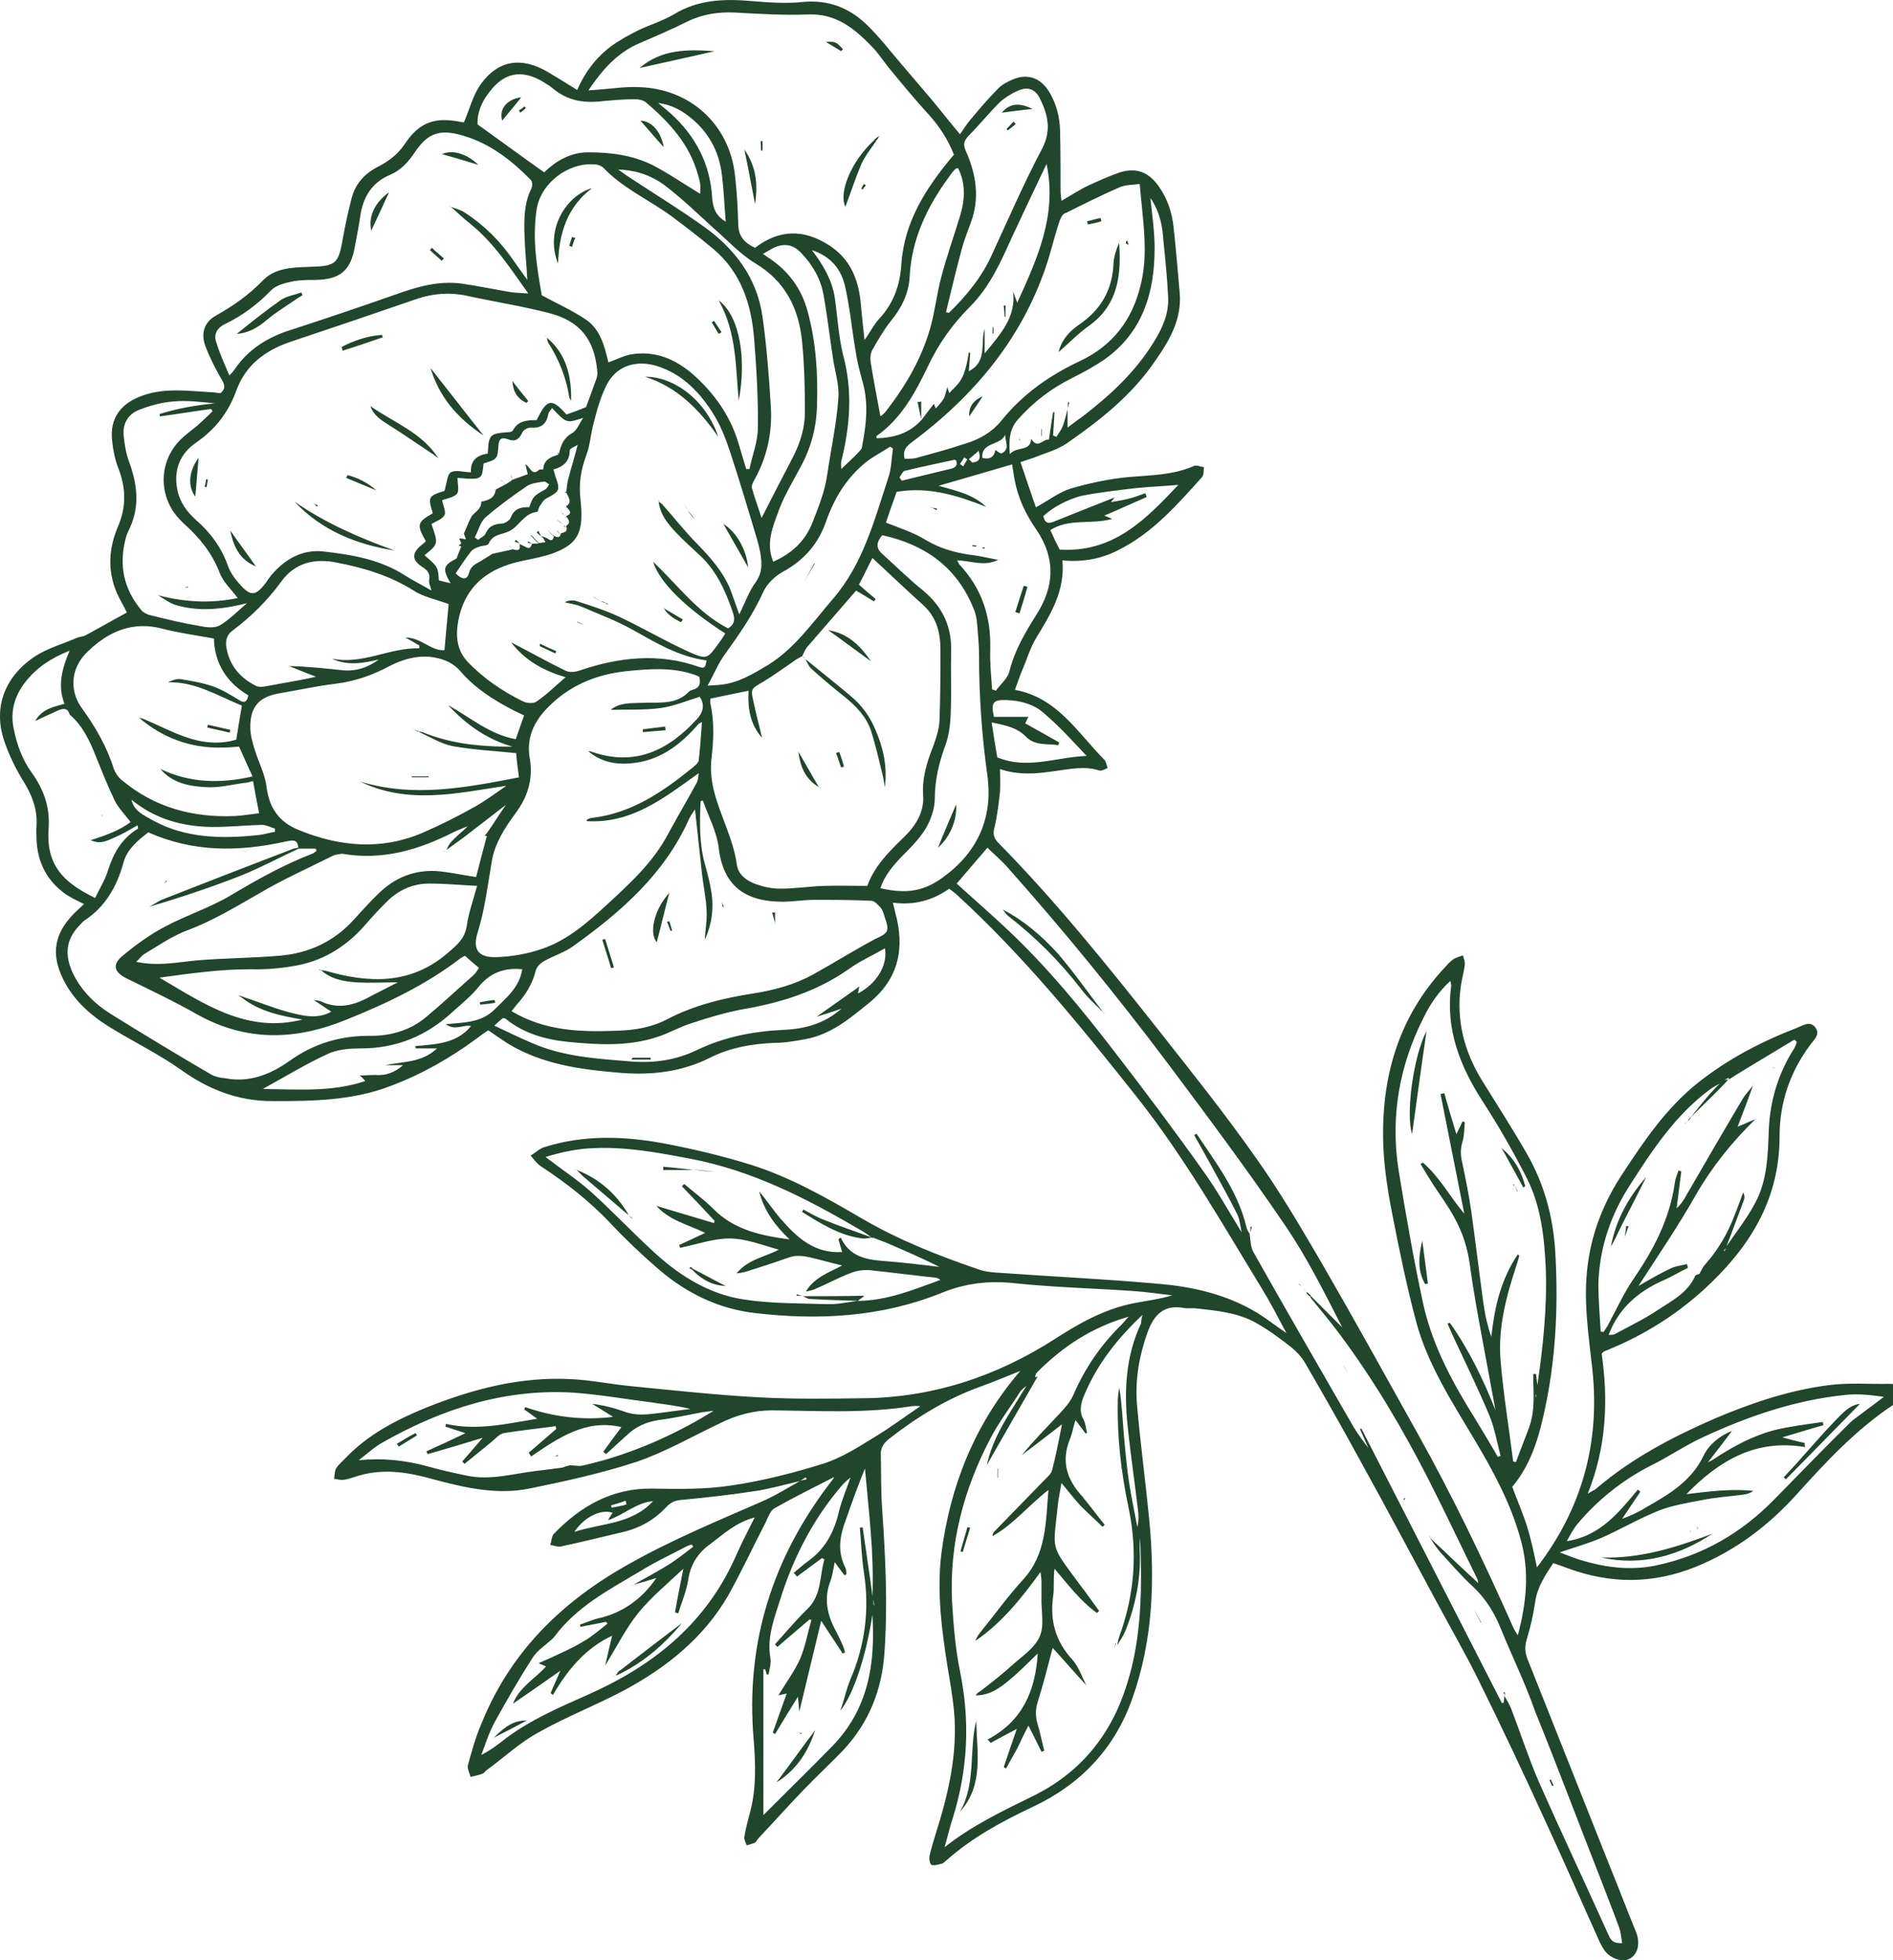<?xml version="1.0" encoding="UTF-8"?> <svg xmlns="http://www.w3.org/2000/svg" xmlns:xlink="http://www.w3.org/1999/xlink" xmlns:xodm="http://www.corel.com/coreldraw/odm/2003" xml:space="preserve" width="284.307mm" height="294.36mm" version="1.1" style="shape-rendering:geometricPrecision; text-rendering:geometricPrecision; image-rendering:optimizeQuality; fill-rule:evenodd; clip-rule:evenodd" viewBox="0 0 1959.49 2028.78"> <defs> <style type="text/css"> .fil0 {fill:#20462B;fill-rule:nonzero} </style> </defs> <g id="Слой_x0020_1">  <g> <path class="fil0" d="M163.65 616.07l0.48 0.48c0,-0.48 -0.48,-0.48 -0.48,-0.48zm1795.84 816.33l0 21.72c-38,25.14 -68.99,58.46 -99.12,91.78 -29.41,32.78 -63.63,58.81 -105.08,75.68 -44.35,17.83 -88.21,17.83 -132.56,1.45 -4.82,-1.93 -9.16,-3.38 -14.94,-5.3 -8.68,13.02 -16.87,25.55 -18.8,40.97 -1.93,13.02 -4.82,25.55 -8.68,38.08 -1.93,6.75 -1.93,12.53 0.48,19.28 28.92,72.78 57.84,145.57 86.76,218.35 8.68,21.21 16.87,42.9 25.55,64.11 0.48,0.96 0.48,1.44 0.97,2.41 3.86,11.57 0.96,22.17 -7.71,26.51 -7.71,3.85 -20.25,-0.97 -26.03,-9.64 -2.41,-3.86 -4.82,-8.19 -6.27,-12.05 -17.83,-39.53 -35.19,-79.53 -53.51,-119.06 -22.65,-49.65 -45.79,-98.81 -69.89,-147.5 -13.5,-27.47 -28.92,-53.99 -43.38,-80.98 -26.51,-49.17 -52.54,-98.33 -79.53,-147.02 -18.32,-33.74 -37.6,-67.48 -56.88,-100.74 -3.37,-5.78 -8.68,-11.57 -13.98,-15.91 -11.09,-8.68 -22.65,-17.35 -35.19,-24.58 -19.76,-11.57 -41.93,-13.5 -64.11,-15.91 -4.34,-0.48 -8.68,0.48 -12.53,-0.48 -20.24,-3.37 -30.37,6.75 -37.11,25.07 -8.68,24.1 -13.02,48.68 -11.09,74.23 3.37,39.04 8.68,78.57 12.53,117.61 6.27,63.63 4.34,126.77 -17.35,187.51 -18.32,52.06 -53.99,89.17 -103.63,112.31 -31.81,14.94 -62.66,31.81 -89.17,55.43 -1.45,0.97 -2.41,2.41 -3.86,2.89 -3.85,0.96 -8.19,2.41 -11.08,1.45 -1.93,-0.96 -2.89,-6.75 -1.93,-10.12 1.45,-6.75 3.86,-13.98 5.78,-20.73 13.5,-42.42 23.62,-84.84 19.28,-129.66 -1.45,-13.98 -3.86,-28.44 -6.27,-42.42 -6.27,-39.53 -11.57,-79.05 -6.75,-119.06 9.16,-70.86 34.71,-134.48 81.46,-188.95l0 -0.48 -0.48 0.48c-13.5,5.3 -26.99,11.09 -40.49,15.91 -34.71,12.53 -65.56,31.33 -94.48,53.99 -5.3,4.34 -8.68,8.68 -8.68,15.43 0.48,19.28 0,38.56 1.45,57.84 3.37,49.17 5.78,97.85 2.41,147.02 -2.41,39.04 -15.91,73.27 -42.9,102.19 -13.01,13.5 -26.99,26.51 -40.01,40.01 -15.91,16.39 -31.33,33.74 -47.24,50.61 -1.45,1.45 -2.41,3.86 -3.86,4.82 -2.89,1.45 -5.78,1.93 -8.68,2.89 -0.96,-2.89 -2.89,-6.27 -2.41,-8.68 1.45,-9.16 3.86,-17.83 6.27,-26.99 6.27,-24.58 5.3,-49.17 3.38,-73.75 -8.68,-100.26 19.76,-188.95 80.5,-267.52 0.96,-0.96 1.45,-1.93 2.89,-4.34 -21.69,11.08 -41.94,21.21 -61.7,32.29 -4.34,2.41 -6.75,9.16 -9.16,14.46 -13.02,25.07 -25.06,51.1 -39.04,76.16 -25.55,43.86 -63.63,74.23 -107.49,97.85 -28.92,15.43 -60.25,27.47 -89.18,43.87 -19.28,10.6 -35.67,26.03 -53.5,39.04 -1.45,0.97 -2.41,2.89 -3.86,3.38 -3.86,1.45 -8.19,2.41 -12.53,3.38 -0.96,-3.86 -3.37,-8.19 -2.89,-11.57 3.86,-13.98 7.71,-28.44 13.5,-41.94 29.88,-75.19 83.39,-127.74 153.28,-166.78 44.35,-25.07 91.1,-44.34 137.38,-64.59 13.5,-5.78 26.51,-13.98 39.53,-21.21 -14.94,3.37 -29.88,7.71 -45.31,10.12 -25.07,3.86 -50.61,6.75 -75.68,9.16 -7.23,0.48 -12.05,1.93 -17.35,7.71 -12.53,13.5 -28.44,22.17 -46.27,26.03 -20.73,4.82 -41.45,10.12 -62.18,14.46 -3.38,0.97 -7.71,-0.96 -11.57,-1.45 1.45,-3.86 1.45,-9.16 3.86,-11.57 27.96,-28.92 60.25,-47.24 101.71,-46.76 27.48,0.48 55.43,0.96 82.91,-3.38 32.3,-4.82 64.11,-13.01 94.96,-22.65 17.84,-5.79 34.71,-16.39 51.1,-26.51 16.87,-10.12 32.29,-21.69 48.68,-32.78 -2.89,0 -5.78,-0.48 -8.68,0 -48.2,7.71 -96.4,4.82 -144.61,4.34 -19.28,0 -37.12,4.82 -54.47,13.5 -28.44,13.5 -55.92,29.41 -85.32,39.53 -36.63,12.05 -74.23,20.24 -111.83,27.96 -33.74,6.75 -67,-0.97 -99.3,-9.64 -24.1,-6.75 -48.2,-11.09 -73.27,-4.82 -6.27,1.45 -12.53,4.34 -19.28,5.3 -3.38,0.48 -6.75,-0.48 -10.12,-0.96 0.48,-3.38 0.48,-7.71 1.93,-10.61 2.41,-3.86 5.78,-6.75 9.16,-10.12 23.62,-25.06 53.51,-40.49 84.36,-53.02 48.2,-19.28 97.85,-32.3 150.39,-29.4 20.24,0.96 40.97,5.3 61.22,7.23 44.35,4.34 88.21,9.16 132.56,11.57 35.67,1.93 71.34,1.45 107.01,0.96 72.79,-0.48 139.3,-22.66 200.04,-61.7 24.58,-15.91 49.65,-29.88 78.57,-36.15 13.98,-2.89 27.96,-4.34 42.42,-8.68 -13.02,-1.45 -26.03,-3.38 -39.05,-4.34 -41.45,-2.89 -82.91,-3.85 -124.36,-8.19 -26.51,-2.89 -51.09,0 -75.68,10.12 -62.18,25.07 -127.26,28.44 -193.29,20.73 -37.12,-4.34 -69.89,-20.24 -98.33,-44.35 -17.35,-14.94 -34.22,-30.85 -50.13,-47.72 -21.69,-23.14 -46.27,-42.42 -72.79,-59.77 -4.34,-2.89 -7.23,-7.23 -10.61,-11.09 4.82,-2.89 9.16,-7.23 13.98,-8.68 40.97,-13.01 82.91,-11.57 124.36,-3.85 30.37,5.78 60.73,13.01 90.14,22.17 40.97,13.02 78.09,34.22 115.2,55.91 38.08,22.17 78.57,38.08 119.54,52.06 7.71,2.89 16.39,3.37 24.58,3.86 53.5,3.86 107.01,6.27 160.51,11.09 36.63,2.89 72.31,11.08 104.12,30.37 10.12,6.27 19.76,13.98 29.89,20.73 0,0 0,0 0.48,0.48l-0.48 -0.48c-8.2,-15.42 -16.39,-31.33 -25.55,-46.27 -40.97,-67 -79.54,-134.97 -128.22,-196.67 -58.81,-74.23 -118.58,-147.98 -188.95,-212.09 -1.93,-1.45 -3.86,-2.89 -6.27,-4.82 -17.35,12.05 -36.15,17.35 -58.33,14.46 0.97,4.34 1.93,7.23 2.41,10.12 10.12,36.63 3.86,68.45 -26.99,93.51 -20.24,16.39 -39.53,32.78 -66.03,37.6 -10.61,1.93 -21.69,3.86 -32.3,3.86 -23.14,0.96 -45.31,4.82 -65.56,14.94 -30.37,15.42 -62.18,18.8 -95.44,15.91 -40.01,-3.37 -79.05,-8.68 -114.24,-29.89 -6.75,-4.34 -13.02,-8.68 -20.73,-13.98 -3.86,2.41 -7.71,5.3 -11.57,8.19 -27.96,20.73 -57.84,37.6 -90.14,49.65 -39.04,14.94 -80.01,15.43 -121.47,15.43 -36.15,0 -66.52,-12.05 -95.44,-32.78 -21.21,-14.94 -44.35,-26.51 -67,-40.01 -20.73,-12.05 -39.04,-26.51 -51.09,-47.24 -17.83,-30.85 -13.5,-54.95 12.53,-78.57 1.93,-1.45 3.37,-3.37 5.78,-5.3 -6.75,-3.38 -13.02,-6.27 -18.8,-10.12 -19.28,-13.5 -29.4,-32.78 -30.37,-56.4 0,-4.82 -0.48,-10.12 0,-14.94 0.96,-16.87 -4.82,-31.81 -13.98,-46.27 -7.71,-12.53 -14.46,-26.51 -19.28,-40.49 -14.46,-42.42 7.71,-73.27 33.26,-89.17 12.53,-7.71 27.47,-12.05 40.97,-17.83 2.89,-1.45 6.75,-1.45 9.64,-2.89 14.46,-7.71 28.44,-15.91 42.9,-23.62 -2.89,-6.27 -7.23,-13.02 -10.6,-20.73 -9.64,-23.15 -8.19,-45.79 1.45,-68.45 8.68,-20.25 8.19,-39.53 0.48,-59.76 -3.86,-9.65 -5.79,-20.25 -6.75,-30.37 -1.93,-20.25 7.71,-35.21 26.99,-43.4 24.58,-10.6 50.13,-6.74 75.68,-5.3 3.37,0 6.75,0.97 9.64,0.97 5.78,-4.81 4.34,-9.17 0.96,-14.47 -6.27,-11.09 -12.05,-22.17 -16.39,-33.72 -5.3,-13.52 -1.45,-25.55 11.09,-32.31 17.84,-10.11 33.74,-21.2 48.2,-36.15 12.05,-12.52 29.4,-13.49 45.79,-13.98 30.85,-0.95 32.3,-1.92 37.6,-32.78 2.41,-13.01 5.3,-26.5 8.68,-39.02 3.86,-14.47 13.5,-25.07 26.99,-31.83 11.09,-5.79 20.24,-12.52 27.47,-23.12 15.42,-23.15 31.33,-28.93 59.29,-23.15 1.44,0.49 3.37,0 2.41,0 5.78,-13.49 9.16,-27.47 16.87,-38.56 18.32,-26.04 42.9,-29.4 70.37,-13.01 9.64,5.79 19.28,11.57 29.88,18.31 8.2,-18.79 19.76,-33.75 35.19,-45.32 8.68,-6.25 18.32,-11.55 27.96,-16.39 12.05,-5.76 25.07,-9.63 36.63,-16.39 25.07,-15.42 52.06,-16.39 80.02,-13.98 17.84,1.46 36.15,2.89 53.99,0.97 26.03,-2.41 47.24,5.79 65.56,23.15 13.02,12.52 24.1,26.99 35.67,40.48 11.08,13.01 22.17,26.04 33.26,39.05 9.16,11.09 17.83,22.17 27.96,34.21 2.89,-3.84 5.78,-8.66 9.16,-13.01 9.64,-11.57 19.28,-23.12 29.88,-33.75 3.86,-4.33 9.64,-7.22 14.94,-9.63 15.42,-6.76 28.92,-2.41 38.08,12.04 7.71,12.55 11.08,26.04 11.57,40.51 0.48,20.72 0.48,40.97 0.48,61.68 0,3.38 0.48,6.27 0.96,11.09 10.12,-5.79 18.8,-11.55 27.96,-15.9 10.6,-4.81 21.21,-9.63 32.3,-13.49 17.35,-5.3 29.88,-0.49 40.49,14.47 9.16,13.01 13.98,27.96 15.43,43.38 2.41,22.66 4.34,45.32 6.26,67.5 1.93,26.5 -10.12,47.7 -24.58,68.44 -24.58,36.62 -57.84,62.66 -92.55,86.75 -10.12,6.76 -22.66,10.11 -34.71,14.95 -3.86,1.43 -7.71,2.41 -13.02,4.33 5.3,15.9 10.61,31.34 15.91,46.76 12.53,-6.74 23.62,-15.42 35.67,-19.28 19.76,-5.79 40.01,-10.11 60.25,-12.04 23.14,-1.94 46.27,-1.94 67.97,-11.57 2.89,-0.97 6.75,0.95 10.12,1.43 -0.48,3.38 0,7.71 -1.93,10.14 -26.03,28.91 -51.57,58.31 -87.73,76.15 -17.35,8.68 -36.15,12.06 -56.88,10.11 2.89,31.34 -12.05,55.44 -26.99,80.02 -6.27,10.12 -9.64,22.17 -14.46,33.26 -2.89,6.75 -4.82,13.02 -7.71,20.73 43.38,7.71 64.59,43.87 92.55,72.3 1.93,1.93 2.41,5.78 3.37,8.68 -2.89,0.96 -6.27,3.38 -8.68,2.41 -14.94,-4.82 -29.88,-1.45 -44.83,0.48 -19.28,2.89 -38.08,4.82 -57.84,-1.93 0,8.68 0.48,15.91 0,23.62 -1.44,12.53 -2.89,25.07 -5.78,37.12 -1.93,6.75 -0.48,10.6 3.86,15.42 59.77,60.73 113.28,127.26 165.82,193.77 34.22,43.38 68.93,86.76 100.74,132.07 25.07,35.19 46.76,72.3 68.45,109.42 33.74,58.33 66.52,117.61 99.3,176.42 36.63,65.55 68.93,133.04 99.3,201.49 0.96,1.93 1.93,3.37 4.34,7.23 9.16,-34.71 12.05,-67 2.89,-99.3 -10.12,-37.12 -28.44,-70.86 -47.72,-103.15 -23.14,-39.04 -48.2,-77.12 -60.25,-121.47 -9.64,-36.15 -17.35,-73.27 -24.58,-110.38 -4.82,-24.1 -8.68,-48.68 -9.64,-73.27 -2.41,-69.41 15.42,-132.56 64.59,-184.61 2.41,-2.89 5.3,-5.78 8.2,-7.71 2.89,-1.93 6.27,-2.41 9.64,-3.86 0.96,3.37 2.41,6.75 1.93,10.12 -0.97,7.71 -3.38,15.42 -4.34,23.62 -4.34,34.22 3.86,65.56 21.69,94.96 15.91,25.55 32.3,51.1 47.24,77.12 17.35,30.37 26.51,63.63 28.92,98.33 3.86,62.67 0.48,124.85 -15.42,186.06 -5.78,21.69 -13.98,41.94 -28.92,59.77 4.82,13.5 11.09,27.47 15.42,41.46 4.34,13.98 7.23,28.44 10.12,41.93 46.27,-60.25 65.55,-128.22 57.36,-204.86 -3.86,-35.67 -9.64,-71.34 -4.82,-107.97 4.34,-34.7 17.36,-66.52 36.63,-95.44 22.17,-33.74 44.83,-67 76.64,-92.55 31.33,-25.07 66.52,-43.38 104.12,-57.84 5.78,-2.41 13.01,-7.23 18.32,0 5.3,7.23 -1.45,12.53 -5.3,17.83 -21.21,28.44 -31.81,60.25 -31.81,94.96 0,62.18 -27.96,109.9 -70.86,151.35 -31.81,30.85 -68.93,54.47 -110.38,70.86 -0.48,0.48 -1.44,0.96 -2.89,2.41 6.75,47.72 5.3,95.92 -14.46,145.09 4.34,-2.89 6.27,-3.38 8.2,-4.82 37.12,-31.81 79.53,-53.99 123.88,-73.27 37.6,-15.91 76.16,-28.92 116.65,-34.22 21.21,-2.89 42.9,-0.97 64.11,-1.45 1.07,0 2.14,0.1 3.2,0.26zm-1494.1 -1218.82c-0.48,0 -0.48,0 -0.96,-0.49 0.48,0 0.48,0.49 0.96,0.49 0,0.49 0.48,0.49 0.48,0.49 0,-0.49 0,-0.49 -0.48,-0.49zm1304.36 1097.57c0,0 0,-0.48 0,0 0,-0.48 0,0 0,0 -0.48,0 0,0 0,0zm15.42 -16.39c0.48,-0.96 0.96,-1.93 1.44,-2.89 -0.96,0.96 -1.44,1.44 -2.41,2.41 0.48,0 0.96,0.48 0.96,0.48zm13.98 -187.02c0.48,0 0.48,0 0.96,0l0.48 -0.48 -0.48 0.48c-0.48,-0.48 -0.96,-0.48 -0.96,0zm-9.64 7.71c-1.45,0.48 -2.89,1.45 -4.34,1.93 1.45,0 2.89,0 4.34,0 0,-0.48 0,-1.44 0,-1.93zm-132.56 262.7c0.96,0 1.93,0 2.89,0.48 1.45,-2.41 2.89,-4.34 4.34,-6.75 8.68,-15.91 15.91,-32.3 26.03,-47.24 21.21,-30.85 38.08,-62.66 43.38,-100.26 0.48,-4.34 2.41,-8.68 3.86,-13.02 0.97,0.48 1.93,0.48 2.89,0.96 -1.45,12.53 -3.37,25.55 -4.82,38.08 4.34,-3.86 7.71,-8.68 10.12,-13.5 19.28,-33.26 38.56,-66.52 58.32,-99.78 2.89,-4.82 7.23,-9.16 10.61,-13.5 -5.3,14.46 -10.61,28.92 -15.91,42.42 6.27,-2.41 12.05,-5.3 18.32,-7.71 -24.1,23.62 -44.83,49.17 -61.7,78.57 -18.32,32.3 -39.04,62.66 -59.29,94 11.08,-6.27 22.17,-13.02 33.74,-18.32 4.82,-2.41 11.09,-2.89 16.39,-4.34 0.48,1.45 0.97,2.41 0.97,3.86 -8.68,4.34 -17.35,9.64 -26.51,13.5 -25.55,11.57 -45.31,28.92 -55.43,55.92 1.93,0 4.34,0 5.78,-0.48 14.94,-8.19 30.37,-15.42 44.83,-25.07 14.46,-9.64 31.33,-17.84 39.04,-35.67 0.48,-0.96 2.89,-1.44 4.34,-1.93 0,0.96 -0.48,1.93 -0.48,2.89 0,-0.97 0.48,-1.93 0.48,-2.89 1.93,-3.37 3.37,-7.23 6.27,-10.12 13.01,-14.94 23.14,-31.81 29.88,-50.13 3.38,-8.19 6.27,-16.39 9.16,-24.1 1.44,2.89 1.44,5.3 0.96,7.23 -6.27,16.39 -12.05,32.78 -18.32,48.68 10.12,-14.94 21.21,-28.92 29.4,-44.35 13.02,-23.62 13.5,-50.61 14.46,-77.12 1.45,-30.37 10.12,-58.32 26.51,-83.87 0.96,-1.93 1.93,-3.86 2.41,-6.27 -0.96,-0.97 -1.45,-1.45 -2.41,-2.41 -11.09,6.75 -21.69,13.02 -32.78,19.76 -12.05,7.23 -24.1,14.46 -36.15,22.17 -4.82,5.3 -9.64,10.12 -14.94,15.42 -7.71,7.71 -15.91,15.43 -23.62,23.14 6.75,-8.19 13.02,-16.39 20.24,-24.58 3.38,-3.86 6.75,-7.23 10.12,-10.6 -3.86,2.41 -8.19,4.34 -11.57,7.23 -34.7,26.03 -58.32,61.7 -81.46,97.85 -20.25,31.33 -31.81,65.56 -32.78,102.67 0,15.91 1.45,32.78 2.41,49.17zm-67 67.48c0,-0.96 0,-1.45 0,-2.41l-0.48 0c0,0.96 0,1.45 0,2.41l0.48 0zm-17.35 -145.57c-0.96,3.37 -1.93,6.27 -2.89,9.64 -10.6,31.81 -19.28,64.59 -16.39,98.81 2.89,34.71 8.68,69.41 13.02,104.12 0.96,0 1.93,0.48 2.89,0.48 4.34,-12.05 9.16,-23.62 13.5,-35.67 2.41,-6.75 3.86,-13.5 4.34,-20.73 0.97,-11.57 0,-23.14 0,-34.71 0.97,0 1.93,0 2.89,0 0.48,3.86 0.97,7.71 1.45,11.57 5.78,-40.01 10.12,-80.02 8.68,-120.51 -1.45,-31.81 -4.82,-64.11 -19.28,-93.03 -13.98,-27.48 -29.4,-54.47 -46.27,-80.5 -23.62,-36.63 -38.56,-75.2 -32.3,-119.54 0,-0.96 -0.48,-2.41 -0.96,-4.82 -12.53,11.57 -21.21,24.58 -27.96,38.56 -25.07,49.65 -34.22,102.67 -25.55,157.62 7.71,47.24 15.91,94.48 26.03,140.75 9.64,41.45 29.88,79.05 52.54,115.2 8.19,13.5 16.39,26.99 24.1,40.49 0.97,-0.48 1.93,-0.96 2.89,-0.96 -3.86,-14.46 -6.27,-29.4 -12.05,-42.9 -11.57,-27.47 -24.58,-53.99 -37.12,-80.98 -1.93,-4.34 -3.86,-8.68 -5.78,-13.02 0.96,-0.48 1.45,-0.48 2.41,-0.96 19.76,27.96 34.71,58.81 47.24,90.62 -3.86,-21.69 -8.19,-43.38 -12.05,-65.07 -5.3,-28.44 -10.61,-56.88 -14.46,-85.32 -2.41,-17.83 -7.71,-34.22 -16.39,-49.65 -6.27,-11.57 -14.46,-22.66 -21.69,-33.74 -4.34,-6.75 -8.68,-13.98 -13.02,-21.21 0.96,-0.48 1.93,-0.97 2.41,-1.45 17.35,14.94 27.96,35.19 42.9,53.02 -8.2,-41.45 -16.39,-82.91 -24.58,-123.88 1.45,-0.48 2.41,-0.48 3.86,-0.96 3.85,13.5 7.71,26.99 12.53,42.42 2.89,-5.78 4.82,-9.64 6.27,-13.02 0.97,0 1.45,0.48 2.41,0.48 -0.48,6.75 -0.48,13.98 -2.41,20.73 -2.41,7.71 -1.93,14.46 0,22.17 3.38,16.39 6.75,32.78 9.16,49.65 4.34,31.33 8.19,63.15 12.53,94.96 0.96,6.27 1.93,12.53 3.37,18.32 1.45,5.79 2.89,11.09 4.82,16.39 3.37,-30.37 9.64,-58.81 27.47,-85.32 0.96,0.96 1.45,1.45 1.45,1.93zm-599.16 24.58c-1.93,-1.45 -3.85,-2.41 -5.78,-2.41 -22.66,-2.41 -44.83,-5.3 -67.49,-7.71 -6.26,-0.48 -13.49,0.48 -19.28,2.89 -13.02,4.82 -25.07,11.57 -37.6,16.87 -2.41,0.97 -4.82,1.45 -9.16,2.41 9.16,-14.94 23.14,-19.28 37.6,-26.99 -9.64,-2.41 -17.35,-4.34 -24.58,-6.27 -10.12,-2.41 -20.24,-5.78 -30.85,-1.93 -14.94,5.3 -29.88,10.12 -45.31,14.94 -1.93,0.48 -4.34,0.97 -8.68,1.45 12.53,-14.94 29.41,-16.87 43.86,-24.58 -17.35,-4.82 -34.22,-11.57 -51.09,-11.57 -16.87,0 -34.22,6.27 -51.1,9.64 -0.48,-0.96 -0.48,-1.93 -0.96,-2.89 8.68,-3.86 17.35,-8.19 26.99,-12.53 -18.32,-8.68 -37.12,-13.02 -50.61,-27.96 19.76,5.78 40.01,12.05 59.77,17.83 0,-0.96 0.48,-1.45 0.48,-2.41 -11.09,-12.05 -22.66,-24.1 -33.74,-35.67 0.97,-0.96 1.45,-1.93 2.41,-2.41 10.12,8.68 20.72,16.39 29.88,25.55 21.69,22.17 50.13,27.96 79.05,31.81 -14.46,-13.98 -26.51,-29.4 -31.33,-49.65 8.19,9.64 14.94,20.25 23.14,29.4 16.39,18.8 34.71,35.19 62.66,33.26 -1.45,-4.34 -2.41,-8.68 -3.86,-13.02 0.97,-0.48 1.45,-1.45 2.41,-1.93 8.68,18.8 24.58,22.66 42.42,24.1 19.76,1.44 39.53,3.85 59.77,6.26 -18.32,-9.16 -36.15,-16.87 -53.99,-24.58 -4.82,-1.93 -10.12,-3.86 -14.94,-5.78l0 0.48 -0.48 0c-4.82,-3.37 -9.16,-6.75 -13.98,-9.16 -54.95,-32.29 -110.87,-60.73 -174.01,-72.78 -32.78,-6.27 -66.04,-12.53 -99.78,-11.09 -16.87,0.48 -33.26,3.86 -50.61,9.16 16.87,13.01 33.26,23.62 47.72,36.63 20.73,18.8 40.01,39.04 60.73,58.33 27.47,26.03 58.81,46.76 96.89,52.54 27.96,4.34 56.88,3.86 85.32,4.82 10.61,0.48 21.69,-1.93 32.3,-3.37l-0.48 0c30.85,0 58.32,-11.57 86.28,-21.69zm-234.74 135.45c-3.86,0.48 -7.71,0.97 -11.57,1.45 -15.42,2.89 -30.37,6.27 -45.79,8.2 -12.53,1.93 -23.14,6.75 -32.3,15.42 -7.23,6.75 -14.46,13.02 -21.69,19.76 -0.96,-0.96 -1.93,-1.45 -2.89,-2.41 6.27,-8.68 12.53,-17.36 18.8,-25.55 -36.63,-8.68 -65.07,11.08 -93.51,30.37 -0.97,-1.45 -1.45,-2.41 -2.41,-3.86 9.64,-8.19 18.8,-16.39 28.44,-24.58 0,-0.96 -0.48,-1.93 -0.48,-2.89 -17.83,2.41 -36.15,4.34 -53.99,7.23 -4.34,0.97 -8.19,5.3 -12.05,8.68 -9.64,7.71 -18.8,15.42 -28.44,23.14 -0.96,-0.96 -1.45,-1.93 -2.41,-2.41 6.75,-7.71 13.5,-15.42 21.21,-24.58 -20.25,6.27 -38.56,11.57 -56.88,16.87 -0.48,-0.96 -0.96,-1.93 -1.44,-2.89 13.01,-5.78 25.55,-11.57 40.49,-18.8 -8.68,-2.89 -14.94,-4.82 -20.72,-6.75 0,-0.96 0.48,-1.93 0.48,-2.89 31.81,7.23 62.66,0 94.48,-5.3 -5.3,-3.86 -9.16,-6.75 -13.5,-9.64 0.48,-0.97 0.96,-1.45 0.96,-2.41 29.41,10.12 58.81,13.98 91.1,10.12 -8.19,-5.3 -14.94,-9.16 -21.69,-13.5 12.05,1.45 23.14,4.34 33.74,8.19 11.57,4.34 23.14,2.89 34.7,1.45 11.09,-1.45 22.17,-2.89 33.26,-4.34 -13.5,-3.37 -26.99,-4.82 -40.01,-6.75 -26.99,-3.38 -53.99,-8.19 -80.98,-10.12 -71.34,-4.34 -136.41,16.87 -197.63,51.58 -8.68,4.82 -16.39,12.05 -24.58,18.32 24.58,-2.41 47.72,0 70.86,6.27 13.02,3.86 26.99,6.75 40.49,9.64 24.58,5.3 48.2,-1.93 72.3,-4.82 9.16,-0.96 18.32,-2.41 26.99,-3.37 2.41,-0.97 5.3,-1.93 7.71,-2.41l0.48 -0.48 0 0.48c3.86,0 7.71,0.96 11.57,0.48 7.71,-1.45 15.42,-3.86 23.14,-5.78 41.46,-12.05 78.57,-29.4 113.76,-51.1zm-106.05 97.85c0,0.96 0.48,1.93 0.48,2.41 5.3,-0.96 10.6,-1.93 15.42,-3.38 -0.48,-1.44 -0.48,-2.41 -0.96,-3.85 -4.82,1.93 -10.12,3.37 -14.94,4.82zm43.38 -4.34c-17.35,1.45 -29.88,13.98 -46.76,19.76 1.93,-3.38 3.37,-5.3 4.82,-7.71 -12.05,-4.34 -29.88,4.82 -39.53,19.76 27.96,-9.16 59.29,-7.71 81.46,-31.81zm105.08 16.87c-19.76,5.3 -32.3,17.35 -45.79,27.47 -13.49,9.64 -20.72,21.69 -23.13,38.08 -1.93,11.57 -6.75,22.66 -10.12,33.74 -0.96,-0.48 -1.93,-0.48 -3.37,-0.96 2.41,-13.98 5.3,-28.44 8.68,-45.31 -16.87,15.91 -33.26,29.4 -46.27,45.31 -13.01,15.91 -22.17,34.71 -34.71,54.95 2.89,-12.05 4.82,-21.21 7.23,-30.85 -27.96,13.01 -46.27,35.67 -61.22,61.21 -0.97,-0.48 -1.45,-0.96 -2.41,-1.93 2.89,-6.75 5.78,-13.5 10.12,-23.14 -17.83,12.53 -33.74,23.62 -49.17,34.22 6.75,-17.35 22.65,-25.55 34.22,-38.56 -1.93,-0.96 -4.34,-1.93 -7.71,-3.37 10.12,-4.34 18.32,-8.2 26.51,-12.05 8.2,-3.86 16.39,-8.19 24.1,-13.01 7.23,-4.82 13.98,-10.61 20.73,-15.91 -0.48,-0.48 -0.96,-1.44 -1.44,-1.93 -8.68,1.93 -17.84,3.38 -26.51,5.3 0,-0.96 -0.48,-1.93 -0.48,-2.41 6.27,-1.93 12.05,-4.82 18.32,-6.27 26.03,-5.78 45.79,-20.25 60.73,-41.94 -7.71,2.41 -15.42,4.82 -23.13,6.75 12.53,-7.23 25.55,-13.98 37.6,-21.69 8.19,-5.3 15.91,-11.57 23.62,-17.35 -0.48,-0.96 -0.96,-1.44 -1.44,-2.41 -1.45,0.48 -2.89,0.96 -4.34,1.45 -16.39,8.68 -33.26,16.39 -48.68,26.03 -32.3,19.28 -66.04,36.63 -89.17,67.97 -0.96,1.45 -2.41,2.41 -3.37,3.37 -6.27,5.78 -13.98,10.6 -18.8,17.83 -13.98,21.69 -26.99,44.35 -39.53,67 -5.78,10.6 -9.64,22.65 -13.98,34.22 10.12,-5.3 17.83,-11.09 25.55,-17.35 26.03,-19.28 54.95,-31.81 84.36,-44.83 66.52,-29.4 120.51,-71.82 151.84,-139.79 5.78,-13.5 13.02,-27.47 21.21,-43.86zm53.99 -39.53c-0.48,-0.48 -0.48,-1.45 -0.96,-1.93 -1.93,0.96 -3.86,2.41 -5.78,3.37 2.41,-0.48 4.82,-0.96 6.75,-1.45zm67.97 139.79c-6.27,42.42 -19.76,83.39 -33.26,99.78 4.34,-12.05 6.27,-22.66 10.6,-32.78 14.94,-34.71 19.76,-71.82 13.98,-109.42 -2.41,-15.43 -2.89,-31.33 -4.34,-47.24 0.97,0 1.93,-0.48 2.89,-0.48 1.45,11.09 3.38,22.17 4.82,33.26 1.93,13.02 3.86,25.55 5.3,38.56 1.93,-44.35 -3.86,-88.69 -7.71,-132.56 -7.23,17.35 -13.5,35.19 -19.76,53.02 -6.27,16.39 -9.16,32.78 -0.48,49.65 0.96,1.93 0.96,4.82 0.96,6.75 -0.48,0.48 -0.96,0.48 -1.93,0.96 -2.89,-3.85 -6.27,-8.19 -10.12,-13.5 -1.45,7.72 -2.41,13.98 -4.34,19.28 -7.23,18.32 -3.38,35.19 5.3,51.58 2.89,5.3 5.3,10.61 7.71,15.91 0.97,2.41 1.45,4.82 1.93,6.75 -0.96,0.48 -1.93,0.96 -2.41,0.96 -6.75,-10.6 -13.98,-21.21 -22.17,-33.74 -7.71,31.81 -14.94,61.7 -22.66,93.99 -0.48,-6.27 -0.96,-10.12 -1.45,-15.42 -8.68,13.98 -16.39,26.51 -23.62,38.56 -0.96,-0.48 -1.45,-0.96 -2.41,-1.44 4.82,-13.5 9.64,-26.99 14.46,-40.49 -2.41,0.48 -4.82,0.96 -8.68,1.93 8.19,-13.5 16.87,-25.06 22.65,-38.08 5.3,-12.53 7.72,-26.51 11.57,-40.01 -0.48,0 -1.45,-0.48 -1.93,-0.48 -11.09,9.64 -22.17,18.8 -33.26,28.44 -0.96,-0.97 -1.93,-1.93 -2.41,-2.89 11.09,-12.05 21.69,-25.07 33.26,-36.15 15.42,-14.94 12.53,-34.22 17.83,-51.58 -0.96,-0.48 -1.93,-0.97 -2.41,-1.45 -8.68,6.27 -17.35,13.02 -26.03,19.28 -0.96,-1.45 -2.41,-2.89 -3.37,-3.86 5.3,-4.34 10.12,-8.68 15.42,-12.53 17.35,-12.53 26.51,-29.89 31.33,-50.61 2.89,-12.05 8.19,-24.1 12.05,-35.67 -3.37,2.89 -6.75,5.78 -9.16,8.68 -29.4,34.22 -49.65,73.75 -63.15,116.17 -6.27,20.24 -14.46,40.01 -10.6,62.18 0.96,5.3 -0.96,11.09 -1.93,16.87 -0.48,0 -1.45,0 -1.93,0 -0.48,-1.93 -0.96,-3.37 -1.45,-5.3 -0.48,0 -0.96,0 -1.93,0 0,50.13 0,100.26 0,150.87 24.1,-24.1 48.2,-47.72 71.82,-71.82 36.15,-37.6 44.35,-83.39 40.97,-135.93zm1.93 -9.64c-0.48,-1.93 -0.48,-3.86 -0.97,-5.78 0,1.93 0,3.86 0.48,6.27 0,-0.48 0,-0.48 0.48,-0.48zm277.64 -300.3c-25.55,24.1 -46.76,50.61 -60.25,82.91 -3.37,8.2 -5.78,16.39 -0.96,25.07 2.41,4.34 2.41,9.16 3.86,13.98 -0.48,0.48 -0.97,0.48 -1.45,0.97 -3.38,-4.34 -6.27,-8.68 -10.6,-13.98 -2.41,7.71 -3.38,13.98 -5.78,19.76 -9.16,22.65 -3.37,41.45 12.53,58.81 1.45,1.45 2.41,3.37 3.86,4.82 6.75,8.19 13.02,16.87 19.76,25.06 -0.97,0.48 -1.45,1.44 -2.41,1.93 -7.23,-7.23 -14.94,-13.98 -22.17,-21.21 -6.75,-7.23 -13.02,-15.42 -20.25,-24.1 -1.45,7.71 -2.41,13.5 -3.37,19.28 -5.3,52.54 -9.64,42.42 22.65,86.28 6.75,8.68 13.02,17.83 19.76,26.99 -0.96,0.48 -1.45,1.44 -2.41,1.93 -17.35,-12.53 -29.88,-29.41 -43.86,-45.79 -1.45,10.12 0,19.76 -1.45,28.92 -3.38,25.07 2.41,46.27 20.24,65.56 6.27,7.23 9.64,17.35 13.98,26.03 -12.05,-13.02 -23.62,-26.51 -34.7,-38.56 -4.82,18.32 -9.64,37.6 -15.43,55.91 -2.41,7.71 -2.41,14.46 -0.48,21.69 2.89,9.64 4.82,19.28 7.23,28.92 -0.96,0.48 -1.93,0.48 -2.89,0.97 -4.34,-8.68 -8.19,-16.87 -13.49,-26.99 -4.82,9.16 -8.2,16.39 -11.57,23.62 -3.86,6.75 -7.71,13.5 -11.57,20.73 -0.97,-0.48 -1.45,-0.96 -2.41,-1.45 4.34,-13.02 8.68,-25.55 13.5,-39.52 -10.12,5.3 -18.32,9.64 -26.99,14.46 -0.96,-0.96 -1.93,-2.41 -3.37,-3.37 35.67,-18.8 49.65,-49.65 52.06,-89.18 -10.6,10.12 -19.28,19.28 -29.4,27.47 -9.64,8.2 -20.24,15.91 -34.71,15.91 0.97,-2.41 3.38,-3.37 5.3,-4.82 10.6,-8.19 21.21,-16.39 31.33,-25.55 10.61,-9.64 24.1,-18.32 29.4,-30.37 5.3,-11.57 1.45,-26.99 1.93,-40.97 0,-5.3 0,-11.08 0,-16.39 0,-2.41 -0.48,-5.3 -0.96,-9.64 -20.24,27.96 -40.49,53.02 -67.48,71.34 1.45,-3.86 3.37,-6.75 5.78,-9.64 14.46,-17.83 27.96,-36.63 43.38,-53.51 24.58,-26.51 23.62,-59.29 26.51,-93.03 -20.73,15.91 -36.15,35.67 -57.84,47.72 0,-2.41 0.97,-3.86 1.93,-4.82 17.35,-17.83 34.22,-35.19 51.58,-53.02 3.38,-3.38 7.23,-6.75 8.19,-10.61 3.86,-14.94 6.75,-29.88 10.12,-47.24 -14.94,11.57 -27.96,21.69 -41.45,31.81 12.53,-15.42 26.03,-28.92 39.04,-42.9 5.3,-5.78 10.61,-11.57 13.98,-18.8 12.05,-27.96 28.44,-52.06 50.13,-73.27 1.93,-1.93 3.86,-4.34 7.23,-8.2 -38.56,11.09 -68.45,31.33 -94.48,57.36 -1.45,1.45 -1.93,3.38 -2.41,5.3 1.93,-0.48 3.37,-0.96 2.89,-0.96 -17.35,29.89 -35.19,61.22 -52.54,91.58 3.86,-19.28 13.5,-37.6 24.58,-55.43 5.3,-8.68 11.09,-17.83 16.39,-26.51 -2.41,2.41 -5.78,4.34 -7.23,7.23 -10.12,15.91 -21.69,30.85 -30.37,47.72 -27.47,52.54 -42.42,108.46 -39.52,168.23 1.45,24.1 3.37,48.68 8.19,72.31 10.6,51.57 8.19,101.71 -7.23,151.35 -3.38,10.12 -5.78,20.73 -8.68,30.85 27.96,-22.17 59.29,-37.12 90.62,-52.54 49.65,-24.1 81.46,-63.15 97.85,-115.2 15.91,-49.65 15.91,-100.74 13.98,-151.84 -0.48,3.37 -0.48,7.23 -0.48,11.09 1.45,29.4 -3.86,57.36 -14.94,84.83 -1.93,4.82 -5.3,9.64 -8.19,14.46 0.48,-2.89 0.96,-5.78 1.93,-8.68 15.91,-43.38 19.28,-87.73 9.64,-133.52 -7.71,-36.63 -12.05,-73.75 -11.09,-111.35 0,-4.34 0.97,-8.68 1.45,-13.02 2.89,16.87 3.38,33.26 4.82,49.17 1.44,16.39 2.89,32.3 5.3,48.68 2.41,15.91 5.78,31.33 8.68,46.76 1.44,-6.75 1.44,-13.02 0.48,-18.8 -3.37,-28.92 -7.71,-57.36 -10.6,-86.28 -3.86,-36.15 -1.93,-72.31 13.98,-106.05 0,-3.86 0.96,-6.75 1.44,-8.68zm-141.23 -636.27c-13.5,-0.48 -15.91,2.89 -12.53,17.35 11.57,0 22.66,0 35.67,0 -1.45,2.41 -1.93,4.34 -3.37,6.75 12.05,6.75 23.62,13.02 35.19,19.76 -0.48,0.97 -0.48,1.93 -0.96,2.89 -11.09,-1.93 -23.62,0.96 -33.26,-8.68 -9.16,-9.64 -21.69,-12.05 -35.67,-14.94 1.93,13.01 3.86,24.58 5.78,36.15 31.33,13.02 61.7,-0.48 92.55,-1.44 -14.46,-15.43 -28.44,-30.85 -44.34,-44.35 -10.12,-9.16 -24.1,-13.01 -39.04,-13.49zm38.56 -190.4c1.93,8.68 6.27,7.71 12.05,5.3 20.24,-8.19 40.97,-16.39 61.7,-24.58 -0.96,1.43 -2.41,3.38 -3.86,4.81 5.78,-0.97 12.05,-1.92 17.84,-3.38 6.27,-1.43 12.05,-3.84 17.83,-5.79 0.48,1.46 0.97,2.43 1.45,3.87 -14.46,6.27 -28.92,13.01 -43.86,19.28 2.41,0.97 4.82,1.92 8.19,3.38 -21.69,6.25 -44.35,-0.97 -64.11,11.57 1.93,3.84 3.37,7.22 4.82,10.6 1.93,3.84 3.86,7.22 4.82,9.63 55.91,3.38 89.17,-31.32 122.92,-66.99 -15.91,1.43 -29.89,1.92 -44.35,3.36 -19.28,2.41 -38.08,4.35 -56.88,8.19 -13.5,3.87 -27.48,10.63 -38.56,20.74zm-29.88 -38.56c-0.97,-4.81 -1.45,-9.65 -2.41,-14.95 -25.07,7.25 -49.17,14.47 -76.16,22.17 19.28,5.3 36.15,9.17 49.17,21.69 -29.4,-11.55 -59.29,-21.2 -92.55,-15.42 -3.86,10.6 -7.71,21.69 -11.09,31.8 14.46,5.79 28.44,10.14 40.97,17.85 14.46,8.68 29.41,13.01 45.79,15.42 4.82,0.49 10.12,1.46 14.94,2.41 4.82,0.97 9.64,1.94 14.46,2.89 -14.46,7.25 -27.96,0.97 -42.42,0.49 0.96,1.95 1.44,2.89 1.93,3.87 23.62,25.06 33.26,54.46 32.29,88.21 -0.48,13.5 0.96,27.47 1.93,41.45 1.45,0.48 2.89,0.96 3.86,1.45 4.82,-6.75 12.05,-12.53 13.98,-19.76 5.3,-21.69 16.39,-40.49 27.96,-58.81 18.8,-29.4 20.24,-58.32 0,-88.2 -11.09,-15.9 -19.28,-33.26 -22.66,-52.54zm-83.87 276.2c2.89,-8.19 5.78,-16.87 6.27,-25.55 0.96,-24.58 0.96,-49.17 0.96,-74.23 0,-17.84 -4.34,-33.74 -18.32,-46.27 -17.35,-15.43 -34.22,-31.82 -52.06,-48.21 -4.82,9.17 -9.16,18.79 -13.98,27.48 6.27,5.78 12.05,10.6 17.35,14.94 -0.48,0.96 -0.97,1.44 -1.93,2.41 -6.27,-3.86 -12.53,-7.71 -18.32,-11.09 -17.35,19.77 -33.74,39.04 -50.61,58.33 -2.41,2.89 -3.38,6.27 -5.3,9.64 -2.89,1.45 -5.78,2.89 -8.19,4.82 -10.6,7.23 -21.21,14.94 -32.29,21.69 -12.53,7.23 -13.02,7.23 -9.64,21.21 2.41,12.05 5.78,24.1 8.68,36.63 -12.53,-13.98 -14.94,-30.85 -13.98,-48.68 -13.98,2.89 -26.51,5.3 -39.53,8.19 0,1.93 -0.48,3.38 0,4.82 4.34,19.76 3.37,39.04 0.96,58.81 -0.96,9.16 0,19.28 1.93,28.44 6.27,27.47 20.73,52.06 24.58,80.02 1.45,10.12 10.12,16.39 19.28,19.76 8.19,2.89 16.87,4.82 25.55,4.82 14.94,0 29.88,-2.41 45.31,-2.89 14.46,-0.48 29.4,0 44.83,0 7.23,-20.25 22.17,-35.19 37.6,-50.13 12.05,-11.57 21.21,-25.55 20.24,-42.9 -1.45,-18.32 3.86,-35.19 10.61,-52.06zm-46.76 -277.17c3.37,-9.63 3.37,-20.23 4.82,-30.37 -0.96,-0.49 -1.93,-1.43 -2.89,-1.92 -8.68,5.79 -17.84,10.11 -26.03,16.87 -19.28,15.9 -31.81,36.62 -40.01,59.76 -8.19,24.1 -23.14,40.97 -45.31,53.03 -7.71,4.33 -15.91,12.05 -19.76,20.24 -10.61,23.62 -25.07,44.35 -40.01,65.07 -6.75,9.16 -11.08,20.25 -17.83,32.3 6.75,-0.48 10.61,-0.48 13.98,-0.96 18.32,-1.93 33.74,-11.57 49.17,-20.73 27.47,-17.35 45.79,-43.87 66.52,-67.97 31.33,-36.15 42.9,-81.47 57.36,-125.33zm-335.01 128.7c3.86,-1.93 8.19,-2.41 11.57,-1.44 14.94,4.82 30.37,9.64 44.83,16.39 24.58,11.57 48.2,25.55 72.78,36.63 18.32,8.19 18.8,6.75 30.37,-9.16 2.41,-3.38 4.82,-6.75 6.75,-10.12 -40.49,-26.03 -67.97,-52.54 -74.71,-74.22 26.03,24.58 46.27,53.01 77.61,68.92 6.75,-3.86 7.23,-9.16 5.3,-15.43 -7.71,-22.65 -16.87,-43.87 -34.71,-60.25 -8.19,-7.71 -16.87,-15.42 -24.58,-23.61 -8.68,-9.17 -16.39,-18.79 -17.83,-31.83 0.96,0.97 2.41,1.46 3.37,2.41 12.53,13.98 24.1,28.93 37.12,41.94 13.01,13.49 25.07,26.99 32.78,44.35 3.37,8.68 6.27,17.35 10.12,27.96 6.27,-12.53 10.12,-24.1 17.35,-33.74 6.27,-9.17 6.27,-17.83 4.82,-27.48 -0.48,-4.33 -1.93,-9.17 -2.89,-13.49 -9.16,-30.85 -18.32,-61.71 -28.44,-92.54 -4.34,-13.03 -9.16,-26.04 -16.39,-38.1 -13.98,-23.12 -32.3,-42.89 -59.29,-51.57 -21.69,-6.74 -41.93,-0.49 -52.06,18.79 -6.27,12.06 -10.12,25.55 -13.5,39.05 -3.37,11.57 -3.86,24.1 -8.19,35.18 -5.3,14.47 -7.71,28.93 -5.78,44.35 0.48,4.84 0.96,10.14 0.96,14.95 0.48,21.69 -6.26,32.29 -26.99,40.48 -5.78,2.41 -12.05,3.87 -17.84,5.3 -10.12,2.41 -20.73,3.87 -30.37,7.25 -28.44,9.14 -46.27,27.95 -52.06,57.35 -2.89,14.94 -2.41,30.37 9.16,42.9 16.39,17.35 36.15,30.85 57.84,41.45 3.86,1.93 11.08,2.41 13.98,0 10.6,-7.23 19.76,-16.39 29.88,-25.06 -22.66,-6.75 -41.45,-16.87 -56.4,-36.15 19.76,10.12 37.6,20.24 56.4,29.4 3.86,1.93 9.64,1.45 13.98,0 40.97,-13.98 82.43,-18.8 124.36,-3.86 7.23,2.41 6.27,-1.93 7.71,-6.75 -28.92,-3.86 -52.54,-18.32 -76.64,-31.81 -17.35,-9.64 -35.67,-16.39 -53.51,-24.1 -5.78,-2.41 -11.57,-2.89 -16.87,-4.34zm24.58 154.25c0.97,0 2.41,0 3.38,0.48 44.35,15.42 79.05,-0.96 108.94,-33.74 7.71,-8.19 7.71,-16.39 2.89,-23.14 -13.98,4.34 -26.51,9.64 -40.01,11.57 -17.35,2.41 -34.71,1.45 -52.06,1.93 9.16,-7.71 20.73,-6.75 31.81,-7.23 17.35,-0.96 35.67,2.89 49.65,-12.05 0.97,-0.97 2.41,-0.97 3.38,-1.45 7.23,-1.93 8.68,-6.75 6.75,-13.5 -1.45,-0.48 -2.89,-1.45 -4.34,-1.93 -23.13,-8.19 -47.24,-6.27 -70.86,-3.86 -31.81,3.37 -59.77,14.94 -82.43,38.56 -13.98,14.46 -21.21,31.33 -17.83,51.1 3.86,21.69 -1.93,40.49 -14.94,57.84 -10.6,14.46 -20.73,29.89 -24.1,48.2 -4.34,25.07 -7.23,50.61 -14.94,75.2 -5.3,17.35 0.97,25.55 19.28,25.06 15.91,-0.48 32.78,-3.37 47.72,-8.68 25.55,-8.68 46.27,-26.51 66.04,-44.83 24.1,-22.17 48.2,-43.86 64.11,-73.75 9.64,-17.83 20.24,-35.67 29.88,-53.5 1.45,-2.89 1.45,-6.27 1.93,-9.64 -35.67,25.55 -69.41,52.54 -116.17,49.65 0.48,-0.96 0.48,-1.44 0.96,-1.93 1.45,-0.48 3.38,-1.44 4.82,-1.44 40.97,-4.82 73.27,-26.99 104.12,-52.06 2.41,-1.93 5.78,-4.82 6.27,-7.23 1.45,-13.02 2.41,-26.03 3.37,-40.01 -2.41,1.45 -2.41,1.45 -2.89,1.45 -1.93,1.93 -3.38,3.86 -5.3,5.78 -15.91,17.35 -34.71,30.85 -58.33,34.71 -17.83,2.89 -35.67,1.45 -51.1,-11.57zm-145.57 208.72c9.64,-8.19 17.83,-14.94 19.76,-28.44 1.93,-13.5 6.75,-26.51 10.61,-40.97 -17.83,-0.97 -33.74,-2.41 -49.65,-2.41 -16.87,0 -31.81,6.75 -43.86,18.8 -7.23,7.23 -13.98,14.46 -20.73,22.17 -18.8,22.17 -41.94,37.6 -70.38,43.38 -16.87,3.38 -34.22,4.82 -51.09,4.34 -30.85,0 -61.22,4.34 -93.03,8.68 46.76,27.47 90.62,57.84 147.98,43.38 -22.17,-3.86 -44.34,-8.2 -62.66,-22.66 -1.44,-0.97 -2.41,-1.45 -3.86,-2.41 1.45,0.48 3.38,0.96 4.82,1.44 15.91,5.3 31.33,11.57 47.24,15.91 14.94,3.86 29.88,7.71 44.35,-0.48 -6.27,-3.86 -12.05,-8.19 -18.32,-12.05 2.41,0.48 5.3,0.48 7.71,1.45 15.91,7.71 31.33,4.82 46.76,-2.89 10.61,-5.78 21.69,-11.09 32.78,-16.87 -14.46,0 -28.92,0.97 -43.38,0 -13.02,-0.96 -26.03,-3.37 -36.15,-12.53 1.45,0 2.89,0.48 4.34,0.48 44.83,13.02 88.21,14.94 126.77,-18.32zm-154.25 -127.26c42.42,17.35 85.32,21.21 128.22,2.89 18.8,-8.19 37.12,-17.35 54.95,-27.47 11.09,-6.27 21.21,-13.98 31.81,-21.21 -51.1,7.71 -101.71,19.76 -151.36,-4.34 55.43,16.87 109.42,6.27 164.37,-4.34 -1.45,-10.12 -2.41,-18.32 -2.89,-25.07 -23.14,-2.41 -44.35,-3.38 -65.56,-7.23 -12.53,-2.41 -23.62,-9.64 -35.67,-14.94 1.45,0 2.89,0 4.34,0.48 26.99,11.09 54.95,14.46 83.39,14.94 3.37,0 6.75,0 9.64,0 -26.99,-7.71 -48.2,-23.14 -66.52,-42.9 22.66,12.53 42.9,30.37 69.89,35.19 2.89,-8.19 5.78,-16.39 8.68,-24.58 -3.86,-1.93 -7.23,-3.38 -10.12,-4.82 -20.73,-10.6 -40.49,-23.14 -55.43,-40.49 -9.16,-10.61 -20.24,-13.98 -32.78,-15.43 -13.98,-0.96 -27.47,2.89 -40.01,9.16 -17.83,9.64 -36.63,16.39 -56.88,18.8 -19.76,2.41 -39.52,6.75 -59.29,10.12 -20.24,3.86 -28.92,13.98 -28.92,34.71 0,8.19 2.41,16.39 4.82,24.1 3.86,12.53 10.61,25.07 12.05,38.08 2.89,22.66 13.98,36.63 33.26,44.35zm-38.08 -5.3c-19.76,0.48 -39.53,2.89 -58.81,1.93 -27.96,-1.45 -53.99,-9.64 -76.16,-27.96 2.41,12.05 13.5,16.39 22.65,21.69 33.74,18.32 70.86,18.8 107.97,14.94 5.78,-0.48 11.57,-2.41 17.83,-3.37 0,-0.96 0,-2.41 0,-3.37 -4.82,-1.45 -9.16,-3.86 -13.5,-3.86zm168.23 -279.09c13.98,12.06 13.98,12.06 14.94,26.03 3.38,0.96 7.23,1.93 12.05,2.89 -8.68,-14.94 -7.71,-18.32 6.27,-25.54 -0.48,0 -0.96,-0.49 -1.93,-0.49 0.48,0 1.45,0 1.93,0.49 1.45,-4.35 3.37,-8.19 4.82,-12.55 -0.96,-0.46 -1.93,-0.46 -2.89,-0.95 0.96,-0.49 1.93,-0.97 2.89,-1.94 -0.48,-1.92 -1.44,-3.36 -1.93,-5.3 1.93,0 4.34,0.49 6.75,0.97 -0.96,-2.89 -1.45,-4.33 -1.93,-5.79l-0.48 -0.49 0.48 0c1.93,-4.33 3.37,-8.19 5.3,-12.52l-0.48 0 0.48 0c0.96,-1.46 1.44,-2.89 2.41,-4.81 3.37,-4.84 10.6,-7.73 10.12,-15.44 7.23,-1.43 13.98,-3.38 14.94,-12.52 3.37,-1.92 6.75,-3.38 10.12,-5.3 -0.96,-0.97 -1.45,-1.46 -2.41,-2.41 -0.97,-0.97 -1.45,-1.94 -2.41,-2.43 0.96,0.97 1.44,1.94 2.41,2.43 0.96,0.95 1.93,1.43 2.41,2.41 2.41,-1.46 4.82,-2.89 7.23,-4.84 -0.48,-1.92 -0.97,-3.84 -1.93,-5.76l-0.48 0 0.48 0c0.48,1.92 0.96,3.84 1.93,5.76 5.3,-1.92 10.6,-3.84 15.91,-5.76 -0.96,-3.87 -1.93,-7.25 -2.41,-10.14 4.82,1.94 6.27,13.03 14.46,5.3l0 -0.46 0 0.46c1.45,0 3.86,0 3.86,0 0.48,-10.11 7.71,-13.01 15.91,-15.42 -0.48,-0.97 -0.96,-1.46 -1.45,-2.41 0.48,0.49 1.45,0.95 1.93,1.43 1.93,-8.68 4.34,-15.9 13.5,-21.2 5.3,-2.89 7.71,-10.6 11.57,-15.9 -17.35,5.79 -17.35,5.79 -32.29,-10.14 -1.45,2.43 -3.37,3.87 -3.86,6.27 -1.93,10.6 -7.71,14.95 -18.32,13.98 -2.89,0 -7.71,2.41 -8.68,5.3 -3.38,7.25 -7.71,9.65 -14.94,6.76 -6.27,-2.41 -9.16,-0.49 -9.64,6.25 -0.96,14.47 -1.44,14.47 -15.42,18.82 -1.93,15.9 0,17.34 -26.99,14.93 0,5.79 1.93,13.01 -0.48,16.39 -3.37,3.87 -10.6,4.81 -15.42,6.76 0.97,5.79 4.34,12.04 2.41,15.42 -2.41,4.35 -8.68,6.27 -13.49,9.17 7.23,20.72 7.23,20.72 -7.23,32.29zm144.12 -66.04c0.96,0.49 1.93,1.46 2.41,1.92 0.96,-4.81 0.96,-10.11 2.41,-14.93 2.89,-11.57 6.75,-23.15 9.64,-35.18 -2.89,1.92 -8.2,3.84 -8.2,5.79 0,11.55 -6.75,16.85 -16.87,19.74 0.96,2.89 1.44,4.84 1.93,6.76 5.3,14.47 4.82,15.9 -9.16,23.12 -2.89,1.46 -4.82,4.84 -6.75,7.73 -1.44,1.92 -1.93,6.25 -2.89,6.25 -13.5,1.46 -18.32,14.47 -28.44,19.77 -7.23,3.87 -17.35,2.89 -21.69,13.01 -0.96,2.43 -6.75,1.94 -10.12,3.38 -2.89,0.97 -6.27,2.41 -8.19,4.84 -5.79,7.22 -10.61,14.93 -15.91,22.64 6.75,6.75 12.05,7.24 13.98,-0.95 1.93,-7.25 7.71,-9.17 12.53,-12.06 3.86,-2.41 7.71,-4.81 11.57,-7.22 6.75,-1.46 13.02,-2.89 19.76,-4.35l0.48 -0.49c4.34,0.97 9.64,2.89 7.71,-5.3 1.93,0.97 4.34,1.94 6.27,2.89 4.34,2.89 5.78,0 6.75,-3.38 2.41,0 4.34,0 6.75,0 -0.97,-0.95 -1.45,-1.43 -2.41,-2.41 -0.96,-0.95 -1.45,-1.43 -2.41,-2.41 -0.96,-0.95 -1.45,-1.92 -2.41,-2.89 -0.48,0 -1.45,-0.49 -1.93,-0.49 0.96,0 1.45,0 2.41,0 0.96,0.97 1.45,1.94 2.41,2.89 0.96,0.97 1.45,1.46 2.41,2.43 0.96,0.95 1.44,1.92 2.41,2.41 1.93,-0.49 3.86,-0.49 6.75,-0.97 -1.44,-2.41 -2.41,-4.33 -3.86,-6.27 1.93,0.97 4.34,1.46 5.78,2.41 4.82,3.87 6.27,0.97 6.75,-2.89 2.89,1.46 6.27,3.38 7.23,-2.41 4.34,-0.95 7.71,-2.41 5.3,-7.71 5.78,-3.38 2.41,-6.74 0,-10.11 8.2,-2.89 2.41,-6.76 0,-10.11 7.71,-4.84 1.45,-10.14 0,-15.44 -0.48,1.46 -1.44,0.49 -2.41,0zm-105.56 56.87c0,-0.46 0,-0.46 0,-0.46 0,0 0,0 0,0.46zm16.87 -6.74c2.41,-1.92 6.27,-3.38 7.71,-6.27 3.37,-7.71 8.68,-10.11 16.87,-10.6 3.37,0 8.19,-3.38 9.16,-5.79 3.37,-9.17 10.12,-11.57 19.28,-11.09 4.34,-11.57 4.34,-11.57 16.39,-18.31 1.93,-0.97 2.89,-3.38 4.34,-5.3 -1.93,-0.97 -3.86,-3.38 -5.78,-2.89 -5.78,0.95 -12.05,1.43 -16.87,4.33 -14.94,10.14 -29.4,20.74 -42.9,32.29 -5.78,4.84 -7.71,13.98 -11.57,21.23 0.96,0.49 2.41,1.43 3.37,2.41zm83.39 -85.8c0.48,0 0,0 0,0zm-149.91 138.34c-24.58,-15.43 -51.58,-23.63 -79.53,-28.93 -22.66,-4.81 -43.38,0 -57.36,19.29 -14.46,19.76 -30.85,36.15 -50.13,50.61 -6.75,4.82 -8.19,11.09 -6.75,18.8 3.37,18.32 14.46,30.85 30.85,39.04 2.41,0.96 5.3,0.96 8.19,0.48 11.57,-1.93 23.14,-4.34 34.71,-6.27 5.78,-0.96 12.05,-2.41 18.8,-3.86 -10.12,-3.86 -19.28,-7.71 -27.96,-11.09 19.28,0.48 37.12,2.41 55.43,4.34 13.98,1.44 26.51,-2.89 37.6,-11.09 -16.39,3.86 -32.78,6.75 -48.68,-0.96 31.81,6.75 59.77,-11.57 90.62,-10.61 0,-0.97 0,-1.93 0,-2.89 -4.82,-2.89 -9.64,-5.78 -14.46,-8.19 15.91,-0.48 26.51,13.98 40.49,13.02 1.45,-16.87 2.89,-32.78 4.34,-47.72 -12.53,-4.82 -26.03,-7.23 -36.15,-13.98zm-83.39 274.27c-26.03,13.02 -53.02,25.07 -78.09,40.01 -23.62,13.49 -46.76,27.47 -72.3,37.11 -15.91,5.79 -30.37,15.91 -44.83,24.58 -3.37,1.93 -5.3,5.3 -8.68,8.2 22.17,4.82 42.42,0.48 62.66,-1.45 28.44,-2.41 56.88,-2.41 85.32,-4.82 30.37,-2.41 56.4,-14.46 77.12,-37.12 8.68,-9.64 17.35,-19.28 26.99,-28.44 18.8,-17.84 41.45,-25.07 67,-21.21 11.09,1.44 22.17,3.86 32.78,5.3 3.86,-14.94 7.23,-28.44 11.09,-42.42 -0.97,0 -1.45,-0.48 -2.41,-0.48 0.96,-0.97 1.44,-1.45 2.41,-2.41 6.75,-9.64 13.02,-19.76 19.76,-29.4 -14.94,11.57 -29.4,22.66 -44.35,34.22 -5.78,4.34 -11.57,8.2 -17.35,12.53 1.45,-2.89 2.89,-6.27 5.3,-8.68 5.3,-5.78 11.57,-10.6 16.87,-15.91 -4.82,1.93 -10.12,3.86 -14.94,6.27 -36.15,18.32 -73.75,29.4 -115.2,22.17 -3.85,0.48 -6.75,0.96 -9.16,1.93zm345.13 -692.18c-13.98,-11.09 -30.85,-17.36 -50.13,-17.85 3.86,2.41 7.23,5.3 11.09,7.71 25.55,16.87 51.57,32.78 76.64,50.62 32.78,23.15 55.92,53.49 61.7,94 4.34,30.85 6.75,62.66 8.68,94 1.45,26.99 -4.34,52.54 -17.83,76.15 -0.97,1.92 -2.41,4.81 -1.93,6.76 2.89,10.6 6.75,20.72 10.12,31.32 11.09,-21.69 21.69,-42.4 32.3,-62.66 7.71,-14.95 12.53,-30.37 12.53,-46.76 0,-24.1 -0.48,-48.68 -2.89,-72.8 -3.37,-34.7 -17.35,-62.66 -48.68,-81.45 -15.91,-9.65 -28.92,-24.1 -42.9,-36.15 -16.39,-14.95 -31.81,-29.88 -48.68,-42.89zm61.22 36.15c-1.45,-16.87 -1.93,-32.31 -3.86,-47.73 -2.89,-25.55 -14.46,-46.27 -34.71,-61.71 -8.68,-6.74 -18.32,-11.57 -31.33,-13.49 5.3,4.35 8.68,7.25 12.05,10.11 26.51,23.63 41.93,53.03 43.86,88.7 0.96,10.6 3.86,17.85 13.98,24.12zm119.54 248.22c-0.48,1.94 0,3.87 0,7.73 7.71,-7.25 13.49,-12.55 19.28,-18.82 1.45,-1.43 2.41,-3.36 2.41,-5.3 4.34,-22.17 6.75,-43.86 0.48,-66.04 -2.89,-10.6 -5.78,-21.2 -7.23,-31.8 -3.86,-21.69 -5.78,-43.86 -10.6,-65.55 -3.86,-19.28 -15.42,-32.78 -34.71,-39.05 11.09,14.47 20.73,30.37 23.62,48.68 2.89,19.77 3.86,40.02 8.68,59.76 10.12,37.13 7.23,73.77 -1.93,110.39zm-41.46 -215.93c-8.68,-9.17 -17.83,-10.14 -28.44,-5.3 -3.37,1.92 -6.75,3.84 -11.08,6.25 2.89,1.94 4.34,3.38 6.27,4.35 20.24,13.49 33.74,31.8 40.01,55.44 8.68,31.8 10.6,64.09 9.64,96.89 -0.48,22.15 -5.78,42.89 -16.39,62.66 -7.71,14.93 -16.87,29.4 -22.66,44.81 -6.27,17.36 -14.46,34.72 -6.27,54.49 19.28,-8.68 33.26,-21.23 40.97,-41.46 6.27,-15.9 12.53,-31.83 14.94,-48.7 3.86,-26.5 9.64,-52.54 11.57,-79.53 0.97,-13.98 -3.86,-27.96 -5.78,-41.92 -3.38,-21.71 -5.78,-43.4 -9.64,-64.6 -2.89,-16.39 -11.09,-30.85 -23.14,-43.38zm-204.86 -88.21c-1.93,-1.92 -5.78,-3.38 -8.68,-3.38 -27.47,-2.41 -55.91,19.28 -60.25,46.27 -4.82,31.34 0.48,61.71 5.3,89.18 16.87,9.14 32.3,15.9 46.27,25.55 14.46,10.11 18.8,27.47 22.66,43.86 8.19,-2.89 15.43,-6.76 23.14,-8.19 25.07,-4.35 46.27,4.81 64.59,20.72 21.21,18.79 37.6,41.46 46.27,68.93 2.89,9.65 5.78,19.28 8.68,28.93 0.96,0 2.41,0 3.37,0 2.89,-13.98 8.68,-28.45 8.68,-42.43 0.48,-30.85 -1.45,-61.71 -3.86,-92.54 -2.89,-35.69 -13.5,-68.47 -41.94,-92.56 -14.46,-12.04 -29.4,-23.61 -44.35,-34.7 -22.65,-16.39 -49.65,-28.45 -69.89,-49.65zm308.98 323.91c16.39,-3.84 33.26,-8.19 49.65,-12.04 4.82,-0.97 8.68,-2.89 6.75,-8.68 -0.96,-0.49 -1.45,-0.97 -1.45,-0.97 -17.35,3.87 -34.71,7.22 -52.06,11.57 -1.93,0.49 -3.38,4.33 -5.3,6.74 0.96,1.46 1.93,2.41 2.41,3.38zm63.63 -14.93c1.44,-2.43 2.89,-4.84 4.34,-7.25 -1.45,-0.49 -3.37,-1.92 -3.37,-1.92 -1.45,2.41 -2.89,4.81 -4.34,6.73 0.97,0.97 2.41,1.95 3.38,2.43zm9.16 -3.87c5.3,-0.49 10.12,-1.92 6.75,-12.06 -4.34,3.87 -7.23,6.27 -10.12,8.68 0.96,0.97 2.41,1.95 3.37,3.38zm24.1 -13.01c2.41,1.43 5.3,4.33 6.75,3.36 8.68,-4.33 3.37,-12.04 3.37,-19.28 -3.86,11.57 -25.07,7.25 -23.62,24.12 9.16,2.41 12.53,-2.41 13.5,-8.19zm160.51 -260.79c1.93,18.82 4.34,35.21 4.34,52.08 0,46.27 -12.53,87.24 -52.06,115.2 -10.6,7.22 -22.17,13.49 -33.74,19.28 -21.21,10.6 -39.53,24.58 -55.43,42.4 -9.16,10.14 -9.64,21.23 -8.68,36.15 7.71,-8.68 21.21,-1.92 22.17,-15.9 6.75,11.57 12.53,-0.49 18.32,0.97 1.44,-10.14 2.89,-19.28 4.34,-28.45 0.48,0 0.96,0 1.45,0 -0.48,8.19 -0.97,16.39 -1.45,24.1 0.96,0.49 2.41,0.97 3.37,1.46 2.41,-3.87 5.3,-7.25 6.75,-11.57 1.93,-5.3 3.37,-11.09 4.82,-16.87 0,5.79 0,11.57 0,18.79 5.78,-4.33 10.12,-7.71 14.46,-10.6 28.92,-22.17 55.91,-46.76 75.2,-78.56 8.68,-13.98 15.42,-28.93 14.46,-46.29 -0.96,-19.28 -2.89,-38.56 -4.82,-57.36 -0.96,-14.93 -3.37,-29.88 -13.5,-44.83zm-94 23.63c-4.34,13.01 -7.71,26.5 -11.57,39.51 -25.07,80.02 -75.68,140.75 -141.71,189.94 -5.78,4.33 -9.16,8.19 -7.23,16.85 3.37,0 7.23,0 10.61,-0.46 17.83,-4.84 35.67,-9.65 53.02,-15.44 13.98,-4.33 26.99,-11.57 36.63,-23.61 22.17,-27.47 49.65,-46.76 81.46,-61.71 33.74,-15.9 53.99,-42.4 62.66,-78.56 6.27,-25.07 4.34,-49.65 1.93,-74.72 -0.96,-9.65 -1.93,-18.79 -2.89,-29.88 -7.71,0.95 -14.94,0.95 -20.73,3.36 -18.8,8.19 -37.12,17.36 -55.43,26.53 -3.86,0.95 -5.3,4.81 -6.75,8.19zm-13.5 -58.82c-12.05,25.07 -23.14,48.7 -34.22,72.31 -12.05,26.5 -23.62,53.98 -44.83,75.2 -18.32,18.31 -32.78,38.56 -43.86,62.17 -13.02,26.99 -27.48,53.98 -53.02,71.82 -0.48,0.49 0,1.43 0,2.41 18.32,-0.49 34.22,-5.3 46.76,-19.28 0,-0.49 0,-0.49 0,-0.97 0,0.49 0,0.49 0,0.97 4.34,-5.79 8.68,-11.57 12.53,-16.39 0,-0.49 0.48,1.46 1.93,4.81 3.38,-3.84 6.27,-6.74 8.19,-10.11 1.93,-3.38 2.41,-7.71 3.86,-12.06 0.48,1.94 0.97,3.38 1.93,6.27 4.34,-4.81 8.68,-8.19 11.57,-13.01 2.89,-4.35 4.34,-9.17 5.78,-14.47 1.45,-4.81 1.93,-9.63 2.89,-14.47 0.48,0 0.96,0 1.45,0.49 -0.48,6.27 -0.96,12.06 -1.45,18.79 19.76,-10.11 11.57,-28.91 16.39,-43.86 0,7.71 0,15.44 0,25.55 16.39,-20.25 32.78,-37.59 29.4,-64.12 1.45,3.38 2.41,6.76 4.34,11.57 20.73,-45.78 41.46,-90.13 30.37,-143.65zm-83.39 -13.01c10.61,24.1 14.46,48.68 4.82,74.23 -3.38,9.17 -7.23,18.79 -9.64,28.45 -5.78,21.2 -10.61,42.4 -15.91,63.63 0.96,0.46 1.93,0.46 2.89,0.95 18.32,-17.82 34.22,-37.1 44.83,-60.74 16.87,-36.62 32.78,-73.26 51.58,-108.93 10.12,-19.28 6.27,-35.18 -1.93,-52.06 -4.82,-10.14 -13.02,-13.03 -23.14,-8.19 -6.75,2.89 -13.5,7.22 -18.8,12.04 -11.09,11.09 -21.21,23.63 -32.3,34.72 -5.3,5.79 -5.3,9.63 -2.41,15.9zm-11.08 18.31c-2.41,2.41 -4.34,4.84 -6.27,7.73 -22.66,30.83 -39.04,64.58 -40.97,103.63 -0.96,17.82 -8.68,32.78 -19.76,46.27 -7.23,9.17 -13.02,19.28 -18.8,29.4 -1.93,3.38 -2.41,8.19 -1.93,12.06 2.89,18.79 6.75,37.59 10.12,56.38 0,0 0.97,0 1.45,-0.46 1.45,-1.46 3.38,-2.89 4.34,-4.35 20.25,-26.02 36.63,-53.98 45.79,-85.8 4.82,-16.85 6.75,-34.7 11.09,-51.57 5.78,-22.17 13.5,-43.86 20.24,-66.04 4.82,-16.39 5.3,-32.78 -2.41,-48.19 -1.45,0 -2.41,0.46 -2.89,0.95zm-379.84 -81.45c7.71,-0.49 13.02,-0.97 18.32,-1.46 11.09,-0.95 21.69,-2.41 32.78,-1.92 53.5,0.97 94.96,38.08 100.74,91.59 1.93,16.87 2.89,34.21 3.37,51.57 0.48,11.57 6.75,18.31 17.35,23.15 25.07,-19.28 50.61,-19.28 76.16,-2.89 22.17,13.98 30.85,35.18 33.26,60.25 0.96,12.04 2.41,23.61 3.86,38.08 6.27,-8.68 9.64,-15.9 14.94,-21.69 14.94,-15.9 21.69,-34.7 23.14,-55.92 2.89,-45.3 26.03,-80.5 54.47,-114.23 -5.78,-14.95 -14.94,-29.42 -26.51,-41.94 -14.46,-15.9 -27.96,-32.29 -41.45,-48.68 -5.78,-7.25 -10.61,-14.95 -17.36,-21.69 -17.83,-18.33 -36.63,-33.75 -65.07,-32.8 -25.07,0.97 -50.13,-0.46 -75.2,-1.92 -17.35,-0.97 -34.22,1.46 -50.13,9.17 -16.39,8.19 -33.26,15.42 -50.13,22.66 -22.17,9.63 -37.6,26.5 -52.54,48.68zm-114.72 35.18c23.62,16.87 45.79,33.26 68.93,49.65 12.05,-11.57 26.99,-20.72 45.79,-20.72 23.14,0 45.31,2.89 66.04,13.01 16.87,8.68 32.78,19.77 49.65,29.88 0,-3.38 0.48,-7.22 0,-10.6 -0.48,-3.38 -1.45,-6.27 -2.41,-9.65 -8.68,-31.32 -29.89,-53.98 -53.51,-74.23 -2.89,-2.41 -7.71,-3.36 -11.57,-3.36 -11.08,0 -21.69,0.95 -32.78,1.92 -19.28,2.41 -36.63,0 -52.06,-13.01 -3.38,-2.89 -7.72,-5.3 -11.57,-7.73 -21.21,-12.04 -39.04,-8.66 -53.99,11.09 -8.68,10.63 -13.01,22.66 -12.53,33.75zm-256.92 259.82c2.89,-2.89 3.86,-3.87 4.82,-5.3 14.46,-21.69 34.71,-34.23 59.29,-41.94 35.67,-11.57 71.34,-23.63 107.01,-36.15 22.65,-8.19 45.31,-14.95 69.89,-11.57 16.39,2.41 32.78,5.79 49.65,8.68 6.27,0.97 12.53,0.97 18.8,1.46 -18.32,-25.55 -35.19,-52.08 -60.25,-72.31 -6.75,-5.3 -13.5,-11.57 -19.76,-17.36 4.82,1.92 9.64,2.89 13.98,5.79 20.24,13.01 37.12,29.88 50.61,49.65 4.34,6.27 8.68,12.06 14.46,20.25 -0.97,-16.87 -2.41,-30.37 -2.89,-44.35 -0.48,-17.36 -0.96,-34.23 7.23,-50.62 0.96,-2.41 0.96,-7.22 -0.96,-8.68 -21.21,-21.69 -45.31,-40 -75.68,-47.24 -20.24,-4.81 -31.81,0.49 -43.86,18.33 -6.75,10.11 -14.46,18.79 -25.55,23.61 -19.76,8.19 -28.44,23.63 -31.33,43.38 -1.45,10.14 -3.37,19.77 -5.3,29.91 -4.34,26.02 -14.94,35.18 -41.46,35.67 -8.19,0 -16.87,0 -25.07,1.92 -7.23,1.43 -15.43,3.87 -20.24,8.68 -13.98,14.44 -29.89,26.5 -48.2,35.18 -6.75,3.38 -12.05,9.63 -8.68,18.79 3.37,11.09 8.19,21.69 13.5,34.23zm308.98 -84.83l0 0.46 0 -0.46zm-343.2 154.25c-16.39,11.06 -23.62,27.94 -19.76,48.19 2.41,13.01 9.64,23.15 19.28,31.8 14.94,13.03 26.51,28.45 33.26,47.73 2.41,6.76 7.23,13.49 12.05,18.8 11.57,13.01 16.39,12.53 26.99,-0.97 1.93,-2.89 3.86,-5.78 5.78,-8.18 13.98,-16.39 31.81,-27.01 53.99,-24.58 29.4,3.36 58.81,8.19 84.84,25.04 8.19,5.31 17.35,9.65 26.99,15.43 -0.97,-4.34 -2.89,-7.71 -2.41,-10.6 1.45,-7.24 -1.93,-10.59 -7.23,-13.97 -11.08,-7.25 -10.6,-14.47 -0.48,-22.66 1.45,-0.97 2.89,-2.41 4.34,-3.87 -9.64,-16.87 -9.16,-19.74 7.23,-28.91 -5.3,-16.87 -4.82,-17.85 12.05,-23.15 2.41,-8.19 2.89,-17.34 6.75,-19.28 5.3,-2.89 13.01,0 20.73,0 -0.96,-12.04 6.27,-17.82 17.35,-19.28 0.96,-19.77 1.93,-20.72 20.73,-22.17 1.93,0 4.82,-0.46 5.3,-1.92 5.3,-10.11 14.94,-10.6 24.58,-10.6 10.6,-22.17 15.43,-23.15 30.85,-5.79 6.75,-2.41 13.5,-4.81 20.24,-7.71 3.38,-9.17 7.23,-19.28 10.61,-28.93 0.96,-2.41 1.44,-5.79 0.96,-8.68 -2.89,-32.29 -17.83,-51.57 -50.13,-59.76 -27.96,-7.22 -56.4,-11.57 -84.84,-17.82 -17.83,-3.87 -35.19,-2.41 -52.06,3.36 -43.38,14.95 -87.25,29.91 -130.63,44.35 -25.55,8.68 -45.79,23.63 -55.43,49.16 -8.19,23.15 -21.69,40.99 -41.94,54.97zm-56.4 174c1.45,1.93 4.82,3.37 7.23,4.34 17.35,4.34 35.19,8.68 52.54,11.57 6.75,1.45 15.43,2.41 20.73,-0.48 10.61,-6.27 19.28,-15.42 28.44,-23.14 -24.58,6.27 -49.17,9.16 -73.75,1.93 -6.27,-1.93 -12.05,-6.27 -18.32,-10.12 27.48,7.23 54.95,8.68 82.43,2.89 -6.75,-9.16 -15.43,-16.87 -18.8,-26.5 -8.19,-20.74 -21.21,-36.64 -37.6,-51.11 -2.41,-2.41 -4.82,-4.81 -6.75,-7.22 -19.28,-23.63 -17.83,-57.36 3.86,-79.04 5.3,-5.32 11.57,-9.65 17.35,-14.47 5.3,-4.81 10.6,-9.65 15.91,-14.95 -0.48,-0.95 -0.97,-1.43 -1.45,-2.41 -17.83,2.41 -35.19,5.3 -53.02,7.71 0,-0.95 -0.48,-1.92 -0.48,-2.41 18.32,-5.79 37.6,-9.17 57.36,-11.09 -14.46,-1.43 -28.92,-3.38 -43.38,-1.92 -12.05,0.97 -24.1,4.33 -35.19,8.68 -11.09,4.33 -16.87,13.98 -15.91,26.02 0.96,9.65 2.41,19.28 5.78,27.96 8.19,22.66 11.09,44.83 0.96,67.5 -1.45,3.36 -3.37,6.74 -4.34,10.6 -7.71,28.42 -2.41,53.5 16.39,75.67zm-62.18 100.74c13.98,19.28 26.03,40.01 33.26,63.14 1.45,3.86 4.34,8.2 7.71,11.09 34.22,28.92 74.23,39.53 118.1,37.6 8.19,-0.48 16.39,-1.93 24.58,-2.89 -2.41,-12.05 -4.34,-22.17 -6.27,-33.26 -3.86,0.96 -6.75,1.93 -9.64,1.93 -13.02,1.93 -26.51,5.3 -39.53,4.34 -17.35,-0.96 -34.71,-4.34 -46.76,-18.8 30.37,14.46 61.7,15.42 95.44,7.72 -5.3,-11.09 -9.64,-21.21 -13.98,-30.85 -6.27,0.48 -11.57,0.96 -16.87,0.96 -32.78,0.97 -61.7,-9.64 -86.76,-30.85 1.93,0.48 4.34,0.96 6.27,1.93 13.98,5.78 27.47,13.02 41.45,17.83 17.35,6.27 35.67,8.2 53.02,2.89 1.93,-12.53 3.86,-24.1 5.78,-35.19 -25.06,-10.12 -48.2,-25.07 -76.64,-24.1 4.34,-1.93 8.68,-3.86 13.01,-3.37 11.57,1.93 23.14,3.86 34.22,7.71 9.16,3.38 17.83,8.68 26.51,13.98 5.78,3.86 8.19,1.45 9.64,-4.82 -23.13,-13.5 -35.19,-34.22 -35.67,-58.81 -18.32,-3.38 -36.15,-5.78 -53.02,-10.12 -30.37,-8.2 -55.43,2.41 -76.64,22.65 -18.32,16.39 -20.73,40.49 -7.23,59.29zm51.09 94.48l-0.48 0 0.48 0c0.48,0.48 0.48,0 0,0zm-37.12 102.19c4.34,-9.64 10.12,-18.32 13.02,-27.96 5.78,-18.32 14.46,-33.74 31.33,-43.86 0,0 0,-1.45 -0.48,-3.38 -7.71,4.34 -14.94,8.68 -22.66,12.05 -13.5,6.27 -16.87,6.75 -26.03,3.37 14.94,-4.82 29.4,-9.64 41.45,-18.8 -6.27,-8.19 -12.53,-14.46 -16.39,-22.17 -7.23,-14.94 -13.5,-30.85 -19.76,-46.27 -6.27,-15.91 -13.5,-31.33 -26.99,-42.9 -1.93,-7.23 -6.75,-6.27 -11.57,-4.34 -7.71,3.37 -15.42,7.23 -24.1,11.09 7.23,-12.53 18.8,-14.46 30.37,-17.83 -7.23,-18.32 -2.89,-35.67 5.3,-54.95 -19.28,7.71 -33.74,17.35 -45.31,31.81 -11.57,14.46 -16.39,30.85 -12.53,49.17 3.37,16.39 8.68,31.33 18.32,44.83 12.53,17.35 19.28,35.67 17.84,57.36 -0.48,6.75 -0.48,13.5 0.48,20.24 4.34,26.99 23.14,40.49 47.72,52.54zm201.01 168.71c25.55,-18.32 53.5,-26.51 84.83,-26.03 20.25,0 40.01,-5.78 55.91,-18.8 16.87,-13.98 33.26,-29.41 49.65,-43.87 2.41,-1.93 3.86,-4.82 5.78,-7.71 -5.3,-4.34 -9.64,-8.19 -14.46,-12.53 -1.45,0.97 -2.89,1.45 -4.34,2.41 -35.67,27.48 -76.16,46.76 -118.1,63.63 -53.02,21.69 -103.64,23.14 -154.73,-5.3 -23.62,-13.5 -48.2,-25.07 -72.79,-37.12 -13.5,-6.75 -15.42,-14.46 -4.34,-23.62 13.98,-11.57 28.44,-22.17 44.35,-30.37 21.69,-11.57 45.79,-19.28 67,-31.81 27.47,-16.39 54.95,-31.81 84.84,-43.38 1.45,-0.48 2.89,-1.93 4.34,-2.89 0,-0.96 -0.48,-1.44 -0.48,-2.41 -5.78,0 -12.05,0 -17.84,0 -19.76,9.16 -39.52,19.76 -59.77,27.96 -30.85,12.05 -62.66,22.65 -94.96,32.29 4.82,-2.41 9.16,-5.78 13.98,-7.71 45.31,-17.83 90.14,-35.19 135.45,-52.54 1.44,-0.48 3.37,-0.48 4.82,-0.96 -0.48,-10.12 -7.71,-7.23 -13.5,-6.27 -48.2,10.61 -95.44,11.09 -141.71,-9.64 -11.09,8.68 -21.69,17.35 -25.55,30.85 -6.75,25.06 -18.8,46.27 -40.97,60.74 -0.96,0.48 -1.93,1.93 -2.89,2.89 -14.94,14.46 -17.83,29.88 -9.64,49.17 8.68,19.28 23.14,33.74 40.97,44.83 34.22,21.21 68.45,41.93 103.15,62.18 4.34,2.41 9.16,3.37 14.46,3.86 25.06,4.82 46.76,-3.86 66.52,-17.83zm212.09 -53.02c12.53,-12.53 26.03,-23.14 28.92,-41.93 -18.8,-1.93 -33.26,3.86 -44.83,17.83 -7.71,9.64 -17.84,17.83 -26.99,26.03 -26.99,25.07 -58.33,38.08 -95.44,38.08 -11.57,0 -24.1,0.96 -34.22,5.78 -22.17,10.12 -43.38,23.14 -67,36.15 36.63,0.48 71.82,3.37 106.05,-8.2 -2.41,-2.41 -3.86,-4.34 -5.78,-5.78 5.3,0 10.6,-0.48 15.91,-0.48 10.61,0.96 20.25,-2.41 28.92,-10.12 -6.27,0 -12.53,0 -18.8,0 18.8,-3.86 38.08,-2.41 53.98,-17.35 -8.19,0 -14.94,0 -22.17,0 0,-0.96 0,-1.45 -0.48,-2.41 21.21,-1.93 42.9,-2.41 57.84,-20.73 -7.71,-1.93 -16.39,5.3 -26.03,-1.93 19.28,-1.93 36.15,-1.45 50.13,-14.94zm369.23 -8.19l0.48 -0.48c-0.48,0 -0.48,0 -0.48,0.48 -0.48,0 -0.48,0 -0.97,0 0.48,0 0.48,0 0.97,0zm35.19 -55.43c-12.53,7.23 -25.55,13.01 -37.12,21.21 -33.26,23.62 -70.86,35.19 -110.38,41.94 -17.84,3.38 -35.67,8.68 -53.02,14.46 -12.53,3.86 -23.62,10.61 -36.15,14.46 -29.88,9.64 -60.25,7.71 -91.1,4.82 -23.62,-2.41 -46.27,-8.68 -65.07,-24.1 -0.48,-0.48 -1.45,-0.48 -2.89,-0.48 -2.41,1.93 -4.82,4.34 -8.68,7.71 13.5,6.27 26.03,12.53 38.56,17.84 32.78,14.46 67.97,16.39 103.15,19.28 23.62,1.93 46.27,-1.45 67.48,-11.57 28.92,-13.98 59.29,-19.76 91.1,-21.21 21.69,-0.97 41.94,-6.75 58.81,-21.69l0.48 0c-0.48,0 -0.48,0 -0.97,0 -7.71,2.89 -15.91,5.3 -25.06,8.19 16.39,-11.57 30.85,-21.69 44.35,-31.33 -0.48,1.44 -0.96,4.34 -1.45,7.23 19.28,-10.12 30.85,-28.92 27.96,-46.76zm-0.48 -32.78c-0.96,-3.37 -1.93,-6.75 -3.86,-9.16 -2.89,-2.89 -6.27,-7.23 -10.12,-7.23 -19.76,-0.96 -39.04,-0.96 -58.81,-0.96 -11.09,0 -21.69,1.93 -32.78,1.93 -37.6,0 -61.22,-15.43 -66.04,-55.43 -1.93,-16.87 -10.61,-32.78 -16.39,-49.17 -0.96,0 -1.44,0.48 -2.41,0.48 -0.96,22.17 -1.44,44.83 4.82,66.52 2.41,8.68 4.82,17.83 6.27,26.99 2.89,17.35 0.48,34.22 -6.75,50.13 0.48,-10.12 2.41,-19.76 1.93,-29.89 -0.48,-13.01 -3.37,-25.55 -4.82,-38.56 -2.41,-22.17 -4.82,-44.35 -7.23,-66.52 -2.41,3.38 -4.82,6.75 -6.27,10.12 -25.55,56.88 -70.37,95.92 -119.54,131.11 -9.16,6.75 -20.73,10.12 -30.85,15.91 -3.37,1.93 -7.23,5.78 -8.19,9.64 -3.38,13.5 -10.12,24.58 -19.28,34.71 -1.93,2.41 -3.86,4.82 -5.78,7.23 34.71,20.73 71.82,21.69 109.42,20.24 17.83,-0.48 35.19,-3.37 51.09,-11.57 28.44,-14.94 58.81,-22.17 89.66,-26.99 21.69,-3.38 42.9,-9.16 62.18,-19.76 21.69,-12.05 42.42,-25.07 64.11,-36.63 13.98,-6.27 14.94,-8.19 9.64,-23.14zm106.53 -145.57c-5.78,-41.45 -8.68,-82.42 -8.68,-123.88 0,-11.09 -0.96,-21.69 -1.93,-32.78 -0.48,-5.78 -1.45,-11.57 -3.86,-16.87 -17.35,-42.89 -50.61,-66.04 -94.48,-75.67 -6.27,7.71 -6.75,13.49 0.48,19.74 13.98,12.55 27.47,26.04 41.93,37.61 20.24,16.87 29.89,37.6 28.92,63.63 -0.48,21.69 0.48,43.38 -0.48,65.56 -0.48,10.6 -1.93,21.69 -5.78,31.81 -6.27,17.35 -10.6,35.19 -10.6,53.99 0,10.12 -3.86,21.69 -9.16,30.85 -6.75,11.09 -15.91,20.25 -25.07,29.4 -9.16,9.64 -17.83,19.76 -22.17,32.78 27.96,6.27 45.31,2.89 64.59,-11.08 36.15,-26.03 52.06,-61.7 46.28,-105.08zm531.67 883.07c-6.75,-16.87 -15.91,-31.81 -29.4,-44.35 -12.05,-11.08 -22.66,-23.62 -33.74,-35.67 -3.86,-4.34 -7.23,-9.64 -10.61,-14.94 3.38,3.38 6.75,6.75 10.61,10.12 13.01,12.53 26.03,24.58 39.53,37.12 -0.48,-1.93 -0.48,-3.86 -1.45,-5.3 -16.39,-33.26 -32.3,-67 -49.17,-100.26 -26.99,-53.02 -57.36,-104.6 -93.03,-152.32 -9.64,-13.02 -20.25,-25.55 -30.37,-38.08 0.48,-0.48 0.96,-0.96 0.96,-0.96 10.6,10.61 21.69,21.69 32.3,32.3 -18.32,-35.67 -36.15,-71.82 -58.81,-105.08 -38.56,-56.88 -80.02,-112.31 -121.47,-167.75 -52.54,-69.89 -107.97,-137.86 -166.3,-203.41 -6.27,-7.23 -13.5,-13.02 -20.73,-20.24 -11.09,13.01 -21.21,24.58 -31.81,37.12 16.87,15.42 34.22,30.37 50.61,45.79 42.42,39.53 79.05,84.36 114.24,130.15 30.85,40.01 61.22,80.5 90.62,121.95 14.46,20.24 26.51,41.93 39.53,63.14 -1.45,-6.27 -1.93,-13.02 -4.34,-18.32 -9.16,-18.32 -19.28,-36.15 -28.92,-53.99 -5.3,-9.64 -10.6,-18.8 -15.91,-28.44 0.96,-0.48 1.45,-0.96 2.41,-1.44 20.24,30.37 42.9,59.77 51.57,96.4 0.48,2.41 1.93,4.82 3.38,7.23l0 -0.48c0,0.48 0,0.48 0,0.96l0 -0.48c0.96,6.27 0.96,13.5 3.86,18.8 34.22,60.73 69.41,121.47 104.12,181.72 4.34,7.23 9.64,13.98 14.94,21.21 -2.89,-6.75 -5.78,-13.02 -8.68,-19.76 0.48,0 0.96,-0.48 1.45,-0.48 48.68,94.96 96.89,189.44 145.57,284.39 0.48,-0.48 1.45,-0.48 1.93,-0.97 0,-2.41 0.48,-4.34 0.48,-6.75 2.89,4.82 5.78,9.64 7.71,14.94 9.16,24.1 17.35,49.17 27.47,72.78 23.62,53.51 48.68,106.53 72.79,160.03 2.41,5.78 5.78,8.68 13.98,8.19 -0.96,-6.27 -1.45,-12.05 -3.38,-16.87 -5.78,-15.91 -12.05,-31.33 -17.83,-46.76 -23.14,-58.81 -45.31,-118.1 -68.93,-176.42 -10.12,-28.92 -23.62,-56.4 -35.19,-84.84zm396.22 -240.53c-13.98,-1.93 -26.99,-3.37 -40.01,-1.93 -52.06,5.3 -100.74,22.17 -147.5,43.87 -18.8,8.68 -36.15,20.72 -54.95,29.88 -28.92,14.94 -53.99,35.19 -74.71,59.77 -4.34,5.3 -7.23,11.09 -11.09,17.83 34.71,-5.3 53.99,-29.88 73.75,-53.5 0.97,0.96 1.93,1.93 2.41,2.41 -6.27,9.16 -12.53,18.8 -18.8,27.96 9.16,-3.37 17.35,-7.23 25.07,-12.05 23.62,-13.5 46.76,-26.99 59.29,-53.51 5.78,-11.57 16.39,-20.24 29.4,-25.55 -8.19,11.09 -16.87,22.17 -25.07,32.78 2.41,-1.45 4.82,-2.41 6.75,-3.86 19.76,-13.01 40.49,-24.1 63.15,-29.88 16.39,-3.86 32.78,-5.78 49.17,-8.19 0,0.96 0.48,2.41 0.48,3.37 -13.98,3.86 -27.48,8.19 -42.42,12.53 8.68,2.41 15.91,4.34 23.14,5.78 0,1.45 0,2.89 0.48,4.34 -50.61,-8.68 -88.69,13.5 -122.92,48.68 23.62,-2.89 46.27,-5.78 69.41,-3.37 -3.38,2.41 -6.75,3.37 -10.6,3.86 -14.46,1.93 -29.41,2.89 -43.38,5.79 -14.94,2.89 -30.37,5.3 -44.83,11.08 -20.25,8.19 -39.04,19.28 -58.81,27.96 -13.5,5.79 -27.48,9.64 -42.9,14.94 7.71,2.89 13.49,5.3 19.28,7.23 26.51,8.19 53.02,12.05 80.5,6.27 48.2,-10.12 88.69,-33.74 122.92,-68.93 26.51,-26.99 52.54,-53.99 79.53,-80.5 10.6,-8.19 22.17,-16.39 33.26,-25.07zm-825.23 298.85c0,-0.48 -0.48,-0.48 -0.48,-0.96 0,0.48 0,0.96 0.48,0.96zm-959.23 -949.1c0,0 0.48,0 0.48,0.48 0,-0.48 0,-0.48 -0.48,-0.48zm158.59 239.08l0.48 0c0,0 0,0 -0.48,0zm84.36 -464.67c-36.15,-13.01 -71.82,-28.45 -103.64,-50.62 27.96,29.88 64.11,44.35 103.64,50.62zm92.06 -119.07c-19.28,-24.1 -36.63,-46.76 -54.95,-69.88 9.16,30.34 27.96,52.06 54.95,69.88zm-96.89 -10.11c14.46,9.14 28.44,18.79 42.9,28.42 2.41,1.46 4.82,3.38 7.23,5.32 -16.87,-26.53 -46.27,-37.13 -70.37,-54 3.37,10.11 12.05,14.95 20.24,20.25zm185.58 -29.88c0,1.43 1.45,2.89 1.93,3.84 0.48,-25.07 -4.82,-48.19 -25.07,-65.06 0.48,1.92 0.48,3.87 1.45,5.3 11.08,17.36 18.32,35.67 21.69,55.92zm-324.4 175.45c-8.68,-12.55 -17.83,-24.58 -26.51,-37.13 3.37,16.39 9.64,30.37 26.51,37.13zm131.59 -237.16c-0.48,-0.97 -0.96,-1.43 -0.96,-2.41 -14.94,0.97 -28.92,5.79 -41.94,12.52 0.48,1.46 0.97,2.43 0.97,3.87 13.98,-4.33 27.96,-9.17 41.94,-13.98zm-194.26 164.85c0.96,-12.52 2.41,-26.5 3.38,-40 -10.12,13.49 -11.57,29.4 -3.38,40zm342.72 -96.89c0.48,-0.46 1.45,-1.43 1.93,-1.92 -5.3,-6.74 -11.09,-13.49 -16.39,-20.72 0.48,11.09 5.3,18.31 14.46,22.64zm-186.54 77.61c10.6,4.35 20.73,8.68 31.33,13.01 -8.68,-7.71 -18.8,-13.01 -29.88,-15.9 -0.48,0.97 -0.96,1.94 -1.45,2.89zm31.33 13.49c0,-0.49 0,-0.49 0,0 0,-0.49 0,-0.49 0,0zm-177.87 -4.33c0.48,0 1.45,0.49 1.93,0.49 0.48,-2.41 0.96,-4.84 1.45,-7.73 -0.48,0 -0.96,-0.46 -1.93,-0.46 0,2.89 -0.96,5.3 -1.45,7.71zm117.13 19.28c-1.44,-0.49 -2.89,-1.46 -3.85,-1.92 0.96,0.95 1.93,2.41 2.89,3.36 0.48,-0.46 0.48,-0.95 0.96,-1.43zm-3.85 -1.92l-0.48 -0.49 -0.48 -0.49 0.48 0.49c0,0.49 0,0.49 0.48,0.49zm75.2 -100.76l-0.48 -0.49 -0.48 -0.46 0.48 0.46 0.48 0.49zm183.65 -63.14l0 -0.49 -0.48 0 0.48 0 0 0.49zm-17.83 -7.71c-0.96,-0.97 -1.45,-1.92 -2.41,-2.41 0.48,0.49 1.45,1.43 2.41,2.41zm427.56 1525.6c25.07,-27.96 17.35,-61.7 16.87,-94.48 -7.71,30.85 0,65.07 -16.87,94.48zm7.71 -294.52c-2.41,8.19 -4.82,16.87 -7.23,25.07 0.96,0 1.45,0.48 2.41,0.48 2.41,-8.19 5.3,-16.87 7.71,-25.07 -0.96,0 -1.93,-0.48 -2.89,-0.48zm31.81 -60.74l-0.48 0c0,3.37 0,6.27 0,9.64l0.48 0c0,-3.37 0,-6.27 0,-9.64zm122.92 145.57c0.48,1.45 0.48,0.48 0,0zm0 0c0,0 0.48,0 0,0 0.48,0 0,0 0,0zm0.48 0.48c0,0.48 0,0.48 0,0l0 0zm-3.86 40.49c0.96,-1.45 1.45,-3.37 2.41,-4.82 0,-0.48 0,-0.48 0,-0.96l-0.48 0.48c-0.48,1.93 -0.97,3.38 -1.93,5.3zm-0.48 0.48l0.48 -0.48 -0.48 0.48zm-408.76 -1254.7c-12.53,-38.1 -46.27,-62.68 -75.68,-62.19 33.26,10.6 56.4,34.23 75.68,62.19zm5.3 90.13c8.68,14.93 16.39,28.91 25.55,44.83 -1.45,-17.85 -12.05,-36.64 -25.55,-44.83zm-62.18 86.76c0,0.48 0,0.48 0.48,0.48 0,0 0,-0.48 -0.48,-0.48zm18.32 14.94c0.48,-0.96 1.44,-1.93 1.93,-2.89 -6.75,-3.85 -13.02,-7.71 -19.76,-11.57 4.34,7.23 11.08,11.08 17.83,14.46zm-146.54 24.58c5.3,2.41 11.09,5.3 16.39,7.71 0.48,-0.97 0.96,-1.93 0.96,-2.41 -5.78,-2.41 -11.09,-4.82 -16.87,-7.72 0,0.97 0,1.93 -0.48,2.41zm153.28 -140.27c2.41,3.38 5.3,6.74 7.71,9.63 -1.93,-3.36 -4.82,-6.74 -7.71,-9.63 0.48,0 0,0 0,0zm-4.34 -7.71c1.45,2.41 3.38,5.3 4.82,7.71 -1.45,-2.89 -3.38,-5.3 -4.82,-7.71zm-26.03 -3.38c0,0 0,0.49 0.48,1.43 0,0 0,0 0.48,0 0,0 0,0 0,-0.46 -0.96,-0.49 -0.96,-0.97 -0.96,-0.97zm-60.25 104.6c1.93,0.96 3.37,1.44 5.3,2.41l0.48 0 -0.48 -0.48c-1.45,-0.96 -3.37,-1.45 -5.3,-1.93 -1.45,-0.97 -2.89,-1.93 -4.82,-2.89 -0.96,-0.48 -1.45,-0.48 -2.41,-0.96 0.48,0.48 1.45,0.96 1.93,0.96 1.93,0.96 3.38,1.93 5.3,2.89zm8.19 2.89c-0.97,0 -1.45,-0.48 -2.41,-0.48 0.48,0.48 0.97,0.96 1.93,1.45 0,-0.48 0.48,-0.97 0.48,-0.97zm-25.55 21.69l0.48 0.48 -0.48 -0.48c-1.44,-0.96 -3.37,-1.44 -4.82,-2.41 -0.48,-0.48 -1.45,-0.48 -1.93,-0.96 0.48,0.48 0.97,0.96 1.93,1.45 0.97,0.48 2.89,1.45 4.82,1.93zm108.46 -50.14l0 -0.49c0,0 0,0 0,0.49zm-50.13 -525.89c26.51,-5.79 52.06,-11.55 77.61,-17.34 -27.47,-1.95 -54.47,-2.43 -77.61,17.34zm229.44 99.78c3.86,-8.68 10.12,-16.39 15.42,-24.1 -0.48,-0.49 -0.96,-0.97 -1.45,-1.46 -24.1,21.69 -37.6,54.49 -30.37,69.42 5.3,-13.98 10.12,-28.91 16.39,-43.86zm-120.99 -15.42c3.86,18.31 7.23,36.62 11.08,56.38 3.38,-21.69 0.48,-40 -11.08,-56.38zm102.19 -103.65c-6.75,-7.71 -8.19,-8.19 -17.83,-7.71 6.27,3.87 11.09,6.76 15.91,9.65 0.48,-0.97 0.96,-1.46 1.93,-1.95zm-83.39 104.6c0,-3.36 0,-6.74 0,-9.63 -0.48,0 -1.44,0 -1.93,0 0,3.38 0.48,6.74 0.48,10.11 0.48,-0.49 0.96,-0.49 1.44,-0.49zm102.19 39.53c0.48,0.49 0.97,0.49 1.45,0.97 0.97,-1.46 1.93,-2.89 3.38,-4.35 -0.48,-0.49 -1.45,-0.97 -1.93,-1.43 -1.45,1.43 -1.93,3.36 -2.89,4.81zm-198.11 -124.37c0,0 0.48,0 0.96,-0.49l0 -0.49 -0.48 0.49 -0.48 0.49zm217.39 69.42c0.48,0 0.48,0 0,0l-0.48 0.49c0.48,0 0.48,0 0.48,-0.49 0.48,0 0.48,0 0,0zm-2.89 1.92c0.48,0.49 0.48,0.49 0.96,0.97 0.48,-0.97 0.96,-1.46 1.45,-2.41 -0.48,0.49 -1.45,0.95 -2.41,1.43zm0.96 0.97c-0.48,-0.49 -0.48,-0.49 -0.96,-0.97 -0.97,0.97 -1.93,1.46 -2.89,2.41 0.48,0.49 0.96,0.97 1.45,1.46 0.96,-0.97 1.93,-1.94 2.41,-2.89zm-34.71 577.94c12.05,9.64 22.66,20.72 27.47,35.19 4.82,14.94 8.2,30.37 12.05,45.79 0.96,3.86 1.44,8.19 2.41,12.53 2.41,-20.73 -1.45,-40.01 -9.64,-58.81 -5.78,-13.98 -13.98,-25.55 -25.55,-35.19 -15.43,-13.02 -31.33,-25.55 -47.24,-38.56 1.93,3.37 3.38,7.23 5.78,9.64 11.09,10.12 22.66,19.76 34.71,29.4zm-16.87 -68.93c14.94,10.61 28.44,20.73 44.35,32.3 -11.57,-16.87 -24.1,-28.92 -44.35,-32.3zm-9.64 162.44c0,0 0,0.48 0.48,0.48 0.48,0.48 1.44,0.48 1.93,0.97 -0.48,-0.48 -0.96,-0.97 -1.93,-0.97l-0.48 -0.48zm0 0c-7.23,-12.05 -13.98,-24.58 -21.21,-36.63 1.93,15.42 7.23,28.44 21.21,36.63zm17.83 -35.19c1.93,4.82 3.38,10.12 5.3,14.94 0.96,-0.48 1.93,-0.48 2.89,-0.97 -1.45,-4.82 -2.89,-10.12 -4.82,-14.94 -0.97,0 -2.41,0.48 -3.38,0.96zm-32.3 -97.85l0.48 0.48c0,0 0,-0.48 -0.48,-0.48 -0.97,-0.97 -1.93,-1.93 -2.89,-2.41 0.96,0.97 1.93,1.93 2.89,2.41zm204.86 259.81c1.93,2.41 3.38,4.82 5.78,6.75 27.96,21.69 53.02,46.76 74.71,74.71 6.75,9.16 15.42,16.87 23.62,25.07 -15.43,-20.25 -30.37,-41.46 -47.24,-61.22 -16.39,-17.83 -35.19,-34.22 -56.88,-45.31zm103.64 106.53c0.48,0.48 0.48,0.96 0.96,0.96l0.48 0.48 0 -0.48c-0.48,0 -0.96,-0.48 -1.44,-0.96zm384.17 617.95l-0.96 0 0.96 0c2.41,4.34 4.34,8.68 6.75,13.02l0.96 0.48 -0.48 -0.48c-2.41,-4.34 -4.82,-8.68 -7.23,-13.02zm82.42 182.2c-0.96,-1.93 -1.93,-4.34 -2.89,-6.27 -0.48,0 -0.96,0.48 -1.45,0.48 0.97,1.93 1.93,4.34 2.89,6.27 0.48,-0.48 0.96,-0.48 1.44,-0.48zm-218.36 -436.23c-0.48,0 -0.48,0 -0.96,0 0,0 0.48,0 0.96,0 1.44,2.89 2.89,5.3 4.34,8.19 0,0 0.48,0 0.48,0.48l-0.48 -0.48c-1.45,-3.37 -2.89,-5.78 -4.34,-8.19zm-95.44 -142.2c0,1.93 0,3.86 0,5.78 0.48,-1.93 0.97,-3.86 1.45,-5.78 -0.96,0 -1.45,0 -1.45,0zm158.59 281.98c0,0.48 0.48,0.48 0.48,0.97 0.48,-0.48 0.48,-0.97 0.97,-1.45 0,-0.48 -0.48,-0.48 -0.48,-0.97 -0.48,0.48 -0.96,0.97 -0.96,1.45zm103.15 200.52c0.48,0.48 1.45,0.96 1.93,1.93 0,-0.96 -0.48,-1.93 -0.48,-2.89 -0.96,0.48 -1.45,0.96 -1.45,0.96zm1.45 1.93l0 0.48c0,0 0,0 0,0.48 0.48,-0.48 0.48,-0.48 0,-0.97 0.48,0 0.48,0 0,0zm-521.55 -813.65c0,0 0.48,0 1.45,0.48l0.48 0.48 -0.48 -0.48c-0.97,-0.48 -1.45,-0.48 -1.45,-0.48zm310.9 390.44c-0.96,-0.96 -1.93,-1.45 -2.89,-2.41l-0.48 -0.48 0.48 0.48c0.48,0.96 1.45,1.93 2.89,2.41 0.48,0.96 1.45,1.93 1.93,2.89 -0.48,-0.96 -1.45,-1.93 -1.93,-2.89zm4.82 5.3c-0.96,-0.96 -1.93,-1.44 -2.41,-2.41 0.48,0.96 1.45,1.93 2.41,2.41 0,0.48 0,0.48 0,0 0,0.48 0,0.48 0,0zm5.3 4.82c-0.96,-0.96 -1.93,-1.45 -2.41,-2.41 -0.96,-0.48 -1.93,-0.96 -2.89,-1.93 0.48,0.96 0.96,1.93 1.44,2.89 0.96,0.97 1.93,1.45 2.89,2.41 0.48,-0.48 0.48,-0.48 0.96,-0.97zm37.6 79.53l0.48 0c0,-0.48 0,-0.48 -0.48,0 0,-0.48 0,-0.48 0,0zm84.84 169.67c0.48,0.48 0.48,0.48 0.96,0.48 0,0 0,0 0,-0.48l-0.96 0zm-791 -838.24c-7.71,0.96 -15.42,1.93 -23.14,2.89 0,0.96 0,1.93 0,2.89 7.71,-0.48 15.91,-1.45 23.62,-1.93 0,-0.96 -0.48,-2.41 -0.48,-3.86zm-57.36 -16.87c-0.48,0 -0.96,0 0,0zm0 0c0.48,0 0.48,0 0.96,0 0,0 0,0 0.48,0l-0.48 0c-0.48,0 -0.96,0 -0.96,0zm0 0c-0.96,0.48 -0.48,0 0,0zm-22.66 41.94c0.48,0.48 0.48,0.48 0.48,0.48l-0.48 -0.48zm71.34 198.11c4.34,-16.39 8.19,-33.26 13.02,-51.09 -15.91,17.35 -21.21,41.93 -13.02,51.09zm-56.4 -2.41c2.89,9.64 6.27,19.28 9.16,29.4 0.97,-0.48 1.93,-0.48 2.89,-0.96 -2.89,-9.64 -6.27,-19.76 -9.16,-29.41 -0.48,0.48 -1.93,0.48 -2.89,0.96zm67 -18.8c1.45,3.38 2.41,6.75 3.86,9.64 0.48,0 0.96,-0.48 1.45,-0.48 -0.96,-3.38 -1.93,-6.27 -2.89,-9.64 0,0 -1.45,0.48 -2.41,0.48zm108.94 -9.16c0.96,3.38 1.93,7.23 2.89,10.61 0,-3.86 0,-7.23 0,-11.09 -0.96,0 -1.93,0 -2.89,0.48zm2.89 10.61c0,0.48 0,0.48 0,0.97l0.48 0 -0.48 -0.48c0.48,0 0.48,-0.48 0,-0.48zm-53.99 -16.39c0.48,0 0.48,-0.48 0.96,-0.48 -0.48,-1.45 -0.96,-2.41 -1.93,-3.86 0.48,1.45 0.48,2.89 0.96,4.34zm-1.44 -4.82c0,0.48 0,0.48 0.48,0.96 0,-0.48 0,-0.96 -0.48,-0.96zm0.48 -0.48c0,0 -0.48,0.48 0,0 -0.48,0.48 0,0 0,0zm714.36 240.05c4.82,-34.71 9.64,-70.38 14.94,-106.53 -13.5,25.55 -21.69,85.8 -14.94,106.53zm117.13 53.99c-3.86,-15.43 -11.57,-28.92 -24.58,-39.53 7.72,13.5 14.94,26.99 22.66,40.97 0.48,-0.48 0.97,-0.96 1.93,-1.44zm-103.64 101.22c0.96,0 1.93,-0.48 2.89,-0.48 -1.93,-14.94 -3.86,-29.89 -5.78,-44.35 -3.86,15.42 -5.3,30.85 2.89,44.83zm91.1 -102.67c0.48,0.48 0.96,0.96 1.44,1.45 -0.48,-0.96 -0.48,-1.45 -0.96,-2.41 0,0.48 -0.48,0.48 -0.48,0.96zm1.93 1.45c-0.48,0 0,0 0,0 0.48,1.93 1.44,3.37 2.41,5.3 0.48,0 0.48,0 0.96,0.48l-0.48 -0.48c-0.96,-1.44 -1.93,-3.37 -2.89,-5.3zm-1124.56 -423.22c0,-0.48 0,-0.48 0,-0.96 -5.78,0 -11.57,0 -17.35,0 0,0.48 0,0.48 0,0.96 5.78,0 11.57,0 17.35,0zm20.24 -51.09c-0.48,0 -0.96,0 -1.44,-0.48 0,0 0.48,0.48 0.96,0.48 0,0.48 0,0.48 0.48,0zm-36.15 0.96c-0.48,0 -0.48,0 -0.96,0 0.48,0 0.48,0.48 0.96,0 1.44,0.97 2.89,1.93 4.82,2.89 0.48,0 0.48,0 0.97,0 0,0 -0.48,0 -0.48,-0.48 -1.93,-0.48 -3.37,-1.45 -5.3,-2.41zm149.91 -481.53c0.96,-30.85 9.16,-58.33 35.19,-78.1 -26.99,7.71 -49.17,43.38 -35.19,78.1zm166.3 38.08c18.8,33.75 17.35,68.93 20.73,103.63 7.71,-40 2.41,-86.27 -20.73,-103.63zm2.89 32.78c-2.41,-3.87 -5.3,-7.71 -7.71,-11.57 -0.96,0.49 -1.45,0.97 -2.41,1.46 2.41,3.84 4.82,8.19 7.23,12.04 0.97,-0.49 1.93,-0.95 2.89,-1.92zm-157.62 -89.18c0.97,0.49 1.93,0.49 2.89,0.97 0.96,-2.89 1.93,-6.27 3.37,-9.17 -0.96,-0.46 -1.93,-0.46 -3.37,-0.95 -0.96,2.89 -1.93,5.79 -2.89,9.14zm-415.99 656.53l0.48 -0.96 -0.48 0.96c-0.96,0.48 -1.93,1.45 -2.89,2.41 0,0 0,0 0,0.48 1.45,-0.96 2.41,-1.93 2.89,-2.89zm131.59 -600.12c2.41,-1.92 5.3,-3.38 8.19,-5.3 -0.48,-0.97 -0.48,-1.92 -0.96,-2.89 -7.23,2.41 -15.42,3.87 -21.21,7.71 -15.91,11.09 -30.85,23.15 -45.79,35.18 12.05,-0.95 21.69,-6.25 32.3,-15.42 8.68,-7.22 18.32,-13.01 27.47,-19.28zm97.85 -111.82c-14.94,10.6 -21.69,25.53 -18.32,39.51 6.27,-13.49 12.05,-25.55 18.32,-39.51zm54.95 -39.53c12.05,3.38 23.62,6.73 37.6,11.09 -12.53,-12.06 -27.48,-15.9 -37.6,-11.09zm1.93 107.98c-4.34,-3.87 -8.68,-7.25 -12.53,-11.09 -0.48,0.95 -1.45,1.43 -1.93,2.41 3.86,3.84 8.19,7.22 12.05,11.09 0.96,-0.97 1.45,-1.46 2.41,-2.41zm43.86 -46.29l-0.48 -0.46 -0.48 0 0.96 0.46zm328.26 1030.58c-0.48,0.96 -0.96,1.45 -1.45,2.41 19.28,12.05 39.05,24.58 62.18,27.47 3.37,0.48 6.75,-0.48 10.12,-0.96 -16.87,-6.27 -33.26,-11.57 -49.65,-18.32 -6.75,-2.41 -13.98,-6.75 -21.21,-10.6zm-234.75 -40.97c1.93,1.93 4.34,4.34 6.27,6.27 12.05,10.12 24.1,20.73 36.15,30.85 3.86,3.37 7.71,6.75 11.57,9.64 -12.53,-21.69 -30.37,-37.6 -53.99,-46.76zm234.26 130.63c2.41,0.96 4.82,2.89 7.23,2.89 16.39,0.96 33.26,1.45 49.65,1.93 1.45,-1.45 3.37,-2.41 6.75,-5.3 -22.66,0.48 -43.38,0.48 -63.63,0.48zm-79.05 -10.12l-0.48 -0.48c0,0.48 0.48,0.48 0.48,0.48zm-65.56 -123.88c0,0.96 0,2.41 0,3.37 10.12,0 20.25,0 30.85,0 -10.6,-1.45 -20.73,-2.41 -30.85,-3.37zm53.02 5.3c-6.75,-0.97 -13.5,-1.45 -20.73,-2.41 -0.96,0 -1.45,0 -2.41,0 0.48,0 1.45,0 1.93,0 7.71,1.45 14.46,1.93 21.21,2.41zm90.14 128.22l0.48 0 0.48 0 -0.48 0c0.48,0 0,0 -0.48,0zm-5.3 0c1.93,0 3.86,0 5.78,0 -1.93,-0.48 -3.86,-0.96 -5.3,-1.45 -0.48,0.48 -0.48,0.97 -0.48,1.45zm-109.42 -29.89c-0.48,0.48 -0.96,0.97 -1.45,1.45 0.97,0.48 1.93,0.97 2.89,1.45 9.64,10.12 20.73,16.39 34.71,16.87 -11.57,-5.78 -22.66,-12.05 -34.22,-17.84 0,-0.48 -0.96,-0.96 -1.93,-1.93zm-120.51 -101.22c0.48,0.48 0.96,0.48 1.93,0.96 0,0 0.48,0 0.48,0.48l-0.48 -0.48c-0.48,-0.48 -1.45,-0.96 -1.93,-0.96zm56.88 48.2l-0.48 -0.48c0,0.48 0.48,0.48 0.48,0.48 0.48,0.96 1.45,1.93 2.41,2.89l0.48 0 0 -0.48c-0.97,-0.48 -1.93,-1.44 -2.89,-2.41zm-413.09 -502.75c-7.71,-1.93 -15.42,-3.38 -23.14,-5.3 0,0.96 -0.48,1.93 -0.48,2.89 7.71,1.93 15.42,3.38 23.14,5.3 0,-0.96 0.48,-1.93 0.48,-2.89zm-95.44 -13.5l0 0.48 0.48 0c0,0.48 -0.48,0 -0.48,-0.48zm1561.27 476.24c-18.32,20.72 -31.33,44.34 -36.63,71.82 4.34,-6.75 7.23,-13.98 10.6,-20.73 8.68,-16.87 17.35,-33.74 26.03,-51.09zm-20.73 50.61c-0.48,3.86 -0.96,7.71 -1.45,11.09 1.45,-3.38 2.41,-7.23 3.86,-10.61 -0.48,0 -1.44,0 -2.41,-0.48zm152.8 -164.37l-0.48 0.96 0.96 0 -0.48 -0.96zm-21.21 17.83l-0.48 0.48c0,0.48 0,0.48 -0.48,0.97l0.48 -0.48 0.48 -0.96zm2.89 35.19c-0.48,0.48 -0.48,0.96 -0.48,0.96 0,0 0.48,0 0.48,-0.48l0 -0.48zm-70.86 2.89c-0.97,0.48 -1.93,1.44 -2.89,1.93l0 0.48 0 0.48 0 -0.48c0.96,-0.97 1.93,-1.93 2.89,-2.41 0.96,-0.48 1.93,-1.45 2.41,-2.41 0.48,-0.48 0.97,-1.44 1.45,-1.93 -0.48,0.48 -0.96,0.96 -1.93,1.44 -0.48,0.96 -1.45,1.93 -1.93,2.89zm-42.42 57.36c-0.48,0.48 -0.48,0.48 -0.48,0.48l0.48 -0.48zm-23.14 63.63l0.48 0c0,-0.48 0,-0.48 0,-0.96 0,0.48 0,0.48 -0.48,0.96zm-523 -1030.07c-2.89,6.74 -5.3,13.98 -5.78,20.72 -0.96,27.96 -13.02,48.68 -35.67,64.12 -9.64,6.74 -17.84,14.93 -21.21,28.42 11.08,-9.63 20.73,-19.74 31.81,-27.47 29.89,-21.69 33.26,-52.52 30.85,-85.78zm-155.21 179.78c4.82,-6.74 9.16,-13.49 13.98,-20.72 -9.16,3.84 -14.46,10.11 -13.98,20.72zm136.9 -201.95c-0.48,-0.97 -0.48,-2.41 -0.96,-3.38 -4.82,0.97 -9.16,2.41 -13.98,3.38 0.48,0.95 0.48,1.92 0.96,3.36 4.82,-0.95 9.64,-1.92 13.98,-3.36zm27.96 24.58c-0.48,-1.46 -0.48,-2.89 -0.96,-4.35 -0.48,0 -0.97,0.49 -1.45,0.49 0,0.97 -0.48,1.92 0,2.41 0.48,0.49 1.45,0.49 2.41,1.46zm489.25 1358.34c41.93,9.16 80.01,-1.45 115.2,-24.58 -37.12,13.98 -74.71,26.03 -115.2,24.58zm268.49 -159.07c-0.48,0 -0.48,0 -0.48,0 0.48,0 0.48,0 0.48,0zm-26.99 18.32c-13.98,14.46 -26.99,29.89 -40.49,44.83 -3.86,4.34 -8.2,8.68 -12.05,13.02 0.96,0.48 1.45,1.45 2.41,1.93 25.55,-26.03 51.1,-52.06 76.64,-78.09 -11.57,1.45 -18.8,10.6 -26.51,18.32zm-141.23 110.38c-0.48,0 -0.48,-0.48 -0.96,-0.48 0,0 0,0.48 -0.48,0.48 0.48,0 0.48,0.48 0.96,0.48 0.48,0.48 0.48,0 0.48,-0.48zm-7.71 2.89l-0.96 0.48 0.96 0.48 0 -0.96zm-906.2 206.3c-13.5,17.83 -26.51,36.15 -40.01,53.99 20.24,-12.53 32.78,-31.33 40.01,-53.99zm-14.46 3.86c0,-0.48 0.48,-0.48 0.48,-0.96 -0.48,0 -0.96,-0.48 -1.45,-0.48 0,0.48 0,0.96 0,0.96 0.48,0 0.48,0.48 0.97,0.48zm-499.38 -791c0.48,0.48 1.45,0.48 1.93,0.96l0.48 0c0,0 0,0 -0.48,-0.48 -0.48,-0.48 -1.45,-0.48 -1.93,-0.48zm-83.87 26.03c0.48,0 0.48,0 0.96,0.48 -0.48,-0.48 -0.48,-0.48 -0.96,-0.48zm254.03 -163.89c0.48,-0.48 0.48,-0.48 0.48,-0.48l-0.48 0.48zm-40.01 15.91l0 -0.48c-0.48,0 -0.48,0.48 -0.96,0.48 0.48,0 0.48,0 0.96,0zm0 -0.48c0,0 0,-0.48 0,0 0.48,-0.48 0.48,-0.48 0.48,-0.96 0,0 0,0.48 -0.48,0.96 0,-0.48 0,-0.48 0,0zm603.49 -273.79c-1.45,-0.48 -2.41,-0.96 -3.86,-0.96 -2.89,9.16 -5.78,17.83 -8.68,26.99 1.45,0.48 2.89,0.96 4.34,1.44 2.89,-9.16 5.78,-18.32 8.19,-27.47zm-93.99 -79.54c0,-0.49 0.48,-0.97 0.48,-1.43 -1.93,-0.49 -3.37,-0.49 -5.3,-0.97 1.93,0.97 3.38,1.92 4.82,2.41zm37.12 37.59c1.44,0 2.41,0 3.86,0.49 0,-0.49 0,-0.95 0,-1.43 -1.45,0 -2.41,0 -3.86,-0.49 0,0.49 0,0.97 0,1.43zm12.05 0.97c-0.48,0 -1.45,0.49 -1.93,0.49 0.48,0.49 0.48,0.97 0.96,0.97 0.48,0 1.44,-0.49 1.93,-0.49 -0.48,-0.49 -0.97,-0.97 -0.97,-0.97zm-56.88 -41.46c0.48,0 1.44,0.49 1.93,0.49 0.48,0 0.48,0 0.96,0 0,0 -0.48,0 -0.48,-0.49 -0.48,0.49 -1.45,0 -2.41,0zm9.16 352.36c12.53,-11.09 19.77,-28.44 18.8,-44.83 -6.75,15.91 -12.53,28.92 -18.8,44.83zm-333.56 857.04c27.47,-12.53 49.65,-31.81 68.45,-54.47 -21.21,15.91 -42.42,32.3 -63.63,48.68 -2.41,0.97 -3.37,3.38 -4.82,5.78zm-0.48 0c-0.48,0.48 -1.45,0.48 -1.93,0.96 0.48,-0 1.44,-0.48 1.93,-0.96zm-126.77 65.07c0.48,-0.48 0.48,-0.48 0.96,-0.96 -0.48,0.48 -0.96,0.48 -0.96,0.96zm35.19 -18.8c-13.02,0 -21.69,5.3 -34.22,17.83 11.57,-5.78 22.65,-11.57 34.22,-17.83zm108.45 -139.3c-0.96,0.48 -0.48,0.48 0,0 -0.48,0.48 -0.96,0.48 0,0l0.48 0c0.48,0 0.96,-0.48 0.96,-0.48 0,0 -0.48,0 -1.45,0.48zm-242.94 -147.02c0.48,0.97 1.45,1.93 1.93,2.89 6.27,-3.86 12.53,-7.71 18.8,-11.57 -0.48,-0.96 -0.96,-1.93 -1.45,-2.41 -6.75,3.38 -13.02,7.23 -19.28,11.09zm166.3 11.57c-0.97,0.48 -1.45,0.97 -2.41,1.45 0.96,0 1.93,-0.48 2.89,-0.48 0,-0.48 -0.48,-0.97 -0.48,-0.97zm-3.38 1.93c-0.48,0.48 -0.96,0.96 -1.44,1.45 0.48,-0.48 0.96,-0.97 1.44,-1.45 0.48,0 0.48,-0.48 0.97,-0.48 -0.48,0 -0.97,0 -0.97,0.48zm-382.73 -898.97c0,0 0.48,0 0.48,-0.48 0,0 -0.48,0 -0.48,0.48 0,-0.48 0,0 0,0zm3.37 -1.93c-0.96,0.48 -1.93,0.96 -2.89,1.45 0.96,0 1.93,-0.48 3.37,-0.48 -0.48,-0.48 -0.48,-0.48 -0.48,-0.96zm-89.18 236.67l0 0.96 0.97 -0.48 -0.97 -0.48zm-33.26 -103.64c0.48,0 0.48,0 0,0 0.48,-0.48 0.48,-0.48 0,0zm447.8 -615.05c6.27,-7.73 13.02,-15.44 19.76,-24.12 -14.94,1.94 -23.13,12.06 -19.76,24.12zm143.16 0c7.71,8.66 14.94,17.34 24.1,27.47 -2.89,-16.41 -12.53,-27.01 -24.1,-27.47zm-125.81 -10.62c0.48,0.97 0.97,1.46 1.45,2.41 1.93,-1.43 3.86,-2.87 5.78,-4.81 -0.48,-0.49 -0.96,-0.95 -1.45,-1.92 -1.44,1.92 -3.38,2.89 -5.78,4.33zm293.07 491.67c0,0.48 0,0.96 -0.48,0.96 0.48,0 0.48,-0.48 0.48,-0.96 4.34,-7.24 8.68,-14.95 13.02,-22.17l0 -0.49 -0.48 0c-4.34,7.71 -8.19,15.42 -12.53,22.66zm13.02 -22.66c0,0 0.48,0 0,0 0.48,-0.49 0.48,-0.49 0.48,-0.97 0,0.49 -0.48,0.97 -0.48,0.97zm193.77 -466.61c10.61,-1.43 21.21,-2.87 31.81,-3.84 -11.57,-5.79 -22.66,-7.22 -31.81,3.84zm4.82 16.87c0.48,0.49 0.97,0.97 1.45,1.46 2.89,-2.41 5.78,-4.35 8.19,-6.76 -0.97,-0.95 -1.45,-1.43 -2.41,-2.41 -2.41,2.89 -4.82,5.3 -7.23,7.71zm-92.07 282.48c1.45,5.79 2.41,12.04 3.86,17.82 0,-6.25 0,-12.52 0,-18.31 -1.45,0.49 -2.41,0.49 -3.86,0.49zm90.14 -88.21c0.48,0 0.96,0 0.96,0 0,-3.87 0,-7.71 0,-11.57 -0.48,0 -1.44,0 -1.93,0 0.48,3.87 0.97,7.71 0.97,11.57zm-12.53 17.34c0.48,0 0.97,0 0.97,0 0,-2.41 0,-4.33 0,-6.74l-0.48 0c-0.48,2.41 -0.48,4.81 -0.48,6.74zm-373.57 751.49c6.75,0 13.02,0 19.76,0 0,-0.48 0,-1.45 0,-1.93 -6.27,0 -12.53,0 -18.8,0 -0.48,0.96 -0.96,1.45 -0.96,1.93zm424.18 -645.43l0.48 0c0,-2.41 0,-4.81 0,-7.22l-0.48 0c0,2.41 0,4.81 0,7.22zm-22.65 5.3c0,0 0.48,0 0,0 0.48,-0.97 0.48,-1.92 0.48,-2.41 0,0 0,0 -0.48,0 0,0.49 0,1.43 0,2.41zm50.13 -34.23c0,0.49 0,0.49 0,0.97 0,0.49 0,0.49 0,0.97 0,-0.49 0,-0.49 0,-0.97 0,-0.49 0,-0.97 0,-0.97zm0 -5.76c0,1.92 0,3.84 0,5.76 0.48,-1.92 0.96,-3.84 1.44,-5.76 -0.48,0 -0.96,0 -1.44,0zm-608.8 620.84c0,0.96 0.48,1.45 0.48,2.41 5.3,-0.48 10.12,-0.96 15.42,-1.93 0,-0.96 -0.48,-1.93 -0.48,-2.89 -5.3,0.48 -10.6,1.45 -15.42,2.41zm-124.84 74.71l0 0.48 0.48 0c0,0 0,0 -0.48,-0.48zm103.15 -553.85c0.48,0 0.48,0 0.48,0l-0.48 0zm22.66 -38.08c0.48,0.49 0.48,0.49 0,0 0.48,0.49 0.48,0.49 0,0zm7.71 -9.17l0.48 0.49 -0.48 -0.49c-0.48,-0.95 -1.45,-1.92 -2.41,-2.89l-0.48 -0.49 0.48 0.49c0.97,0.97 1.93,1.94 2.41,2.89zm5.3 -5.3c0.48,0.97 1.45,1.92 2.41,2.89 -0.97,-0.97 -1.45,-1.92 -2.41,-2.89zm31.33 -23.61c0.48,0 0.48,0.49 0.96,0.49 0,0 0,-0.49 -0.48,-0.49 0.48,0 0,0 -0.48,0zm0.96 0.49c0.48,0 0.48,0 0,0 0.48,0.46 0.48,0.46 0.48,0.46l0 -0.46c0,0 0,0 -0.48,0zm33.26 -12.06l0.48 0.49c0,-0.49 0,-0.49 -0.48,-0.49zm-15.91 84.83c0,0.49 0,0.49 0.48,0.97l0.48 0 0 -0.49c-0.48,0 -0.48,-0.49 -0.97,-0.49zm-4.82 -4.33c1.44,1.43 3.37,2.89 4.82,4.33 -0.96,-1.92 -1.93,-3.84 -2.89,-5.79 -0.48,0.49 -1.45,0.97 -1.93,1.46zm11.09 -2.89l-0.96 0 0.96 0c2.41,2.89 4.82,5.3 7.23,7.71 0,0 0,0 0,-0.49 -2.41,-2.41 -4.82,-4.81 -7.23,-7.22zm-15.91 14.93l0.48 0.49c0,-0.49 -0.48,-0.49 -0.48,-0.49zm-4.34 -1.43c1.45,0.49 2.89,0.95 3.86,0.95 -0.96,-0.95 -2.41,-1.43 -3.37,-2.41 0,0.97 0,0.97 -0.48,1.46zm-8.68 1.43l0.48 0.49c0,0 0,0 0.48,0 0,0 0,0 0,-0.49 -0.48,0 -0.48,0 -0.96,0zm-4.82 -2.41c1.93,0.49 3.37,1.46 5.3,1.92 -1.45,-1.43 -2.89,-2.41 -3.86,-3.84 -0.97,0.97 -1.45,1.43 -1.45,1.92zm42.9 -12.04c0,0 0,-0.49 0,0 1.45,1.92 2.89,3.36 4.82,5.3 -1.44,-1.94 -2.89,-3.87 -4.82,-5.3zm-47.24 16.85c-0.48,0 -0.97,-0.46 -1.45,-0.46 0,0.46 0.48,0.46 1.45,0.46 0.48,0.97 1.44,1.94 2.41,2.89 -0.96,-0.95 -1.45,-1.92 -2.41,-2.89zm46.76 -17.82c0,0.49 0,0.49 0,0l0 -0.49c0,0.49 0,0.49 0,0.49zm8.19 -3.87c-0.97,-0.95 -1.45,-1.92 -2.41,-2.41 -0.97,-0.95 -1.93,-1.43 -2.89,-2.41 -0.48,-0.49 -0.48,-0.49 -0.96,-0.97 0,0.49 0.48,0.97 0.48,0.97 0.96,0.97 1.93,1.46 2.89,2.41 1.45,0.49 1.93,1.46 2.89,2.41 0.48,0.97 1.45,1.95 2.41,2.41 -0.48,-0.95 -1.44,-1.92 -2.41,-2.41zm0.48 -10.6c-0.96,-0.95 -1.45,-1.92 -2.41,-2.89 -0.48,0 -0.48,0 -0.96,-0.49 0.48,0 0.48,0.49 0.96,0.49 0.48,1.46 1.45,2.41 2.41,2.89 0.48,0.97 1.45,1.92 1.93,2.89 0,0 0,0 0.48,0 -0.97,-0.97 -1.93,-1.92 -2.41,-2.89zm0 -10.11c0.48,0.97 1.45,1.92 2.41,2.89 0,0 0,0 0.48,0 -1.45,-0.97 -2.41,-1.92 -2.89,-2.89z"></path> </g> </g> </svg> 